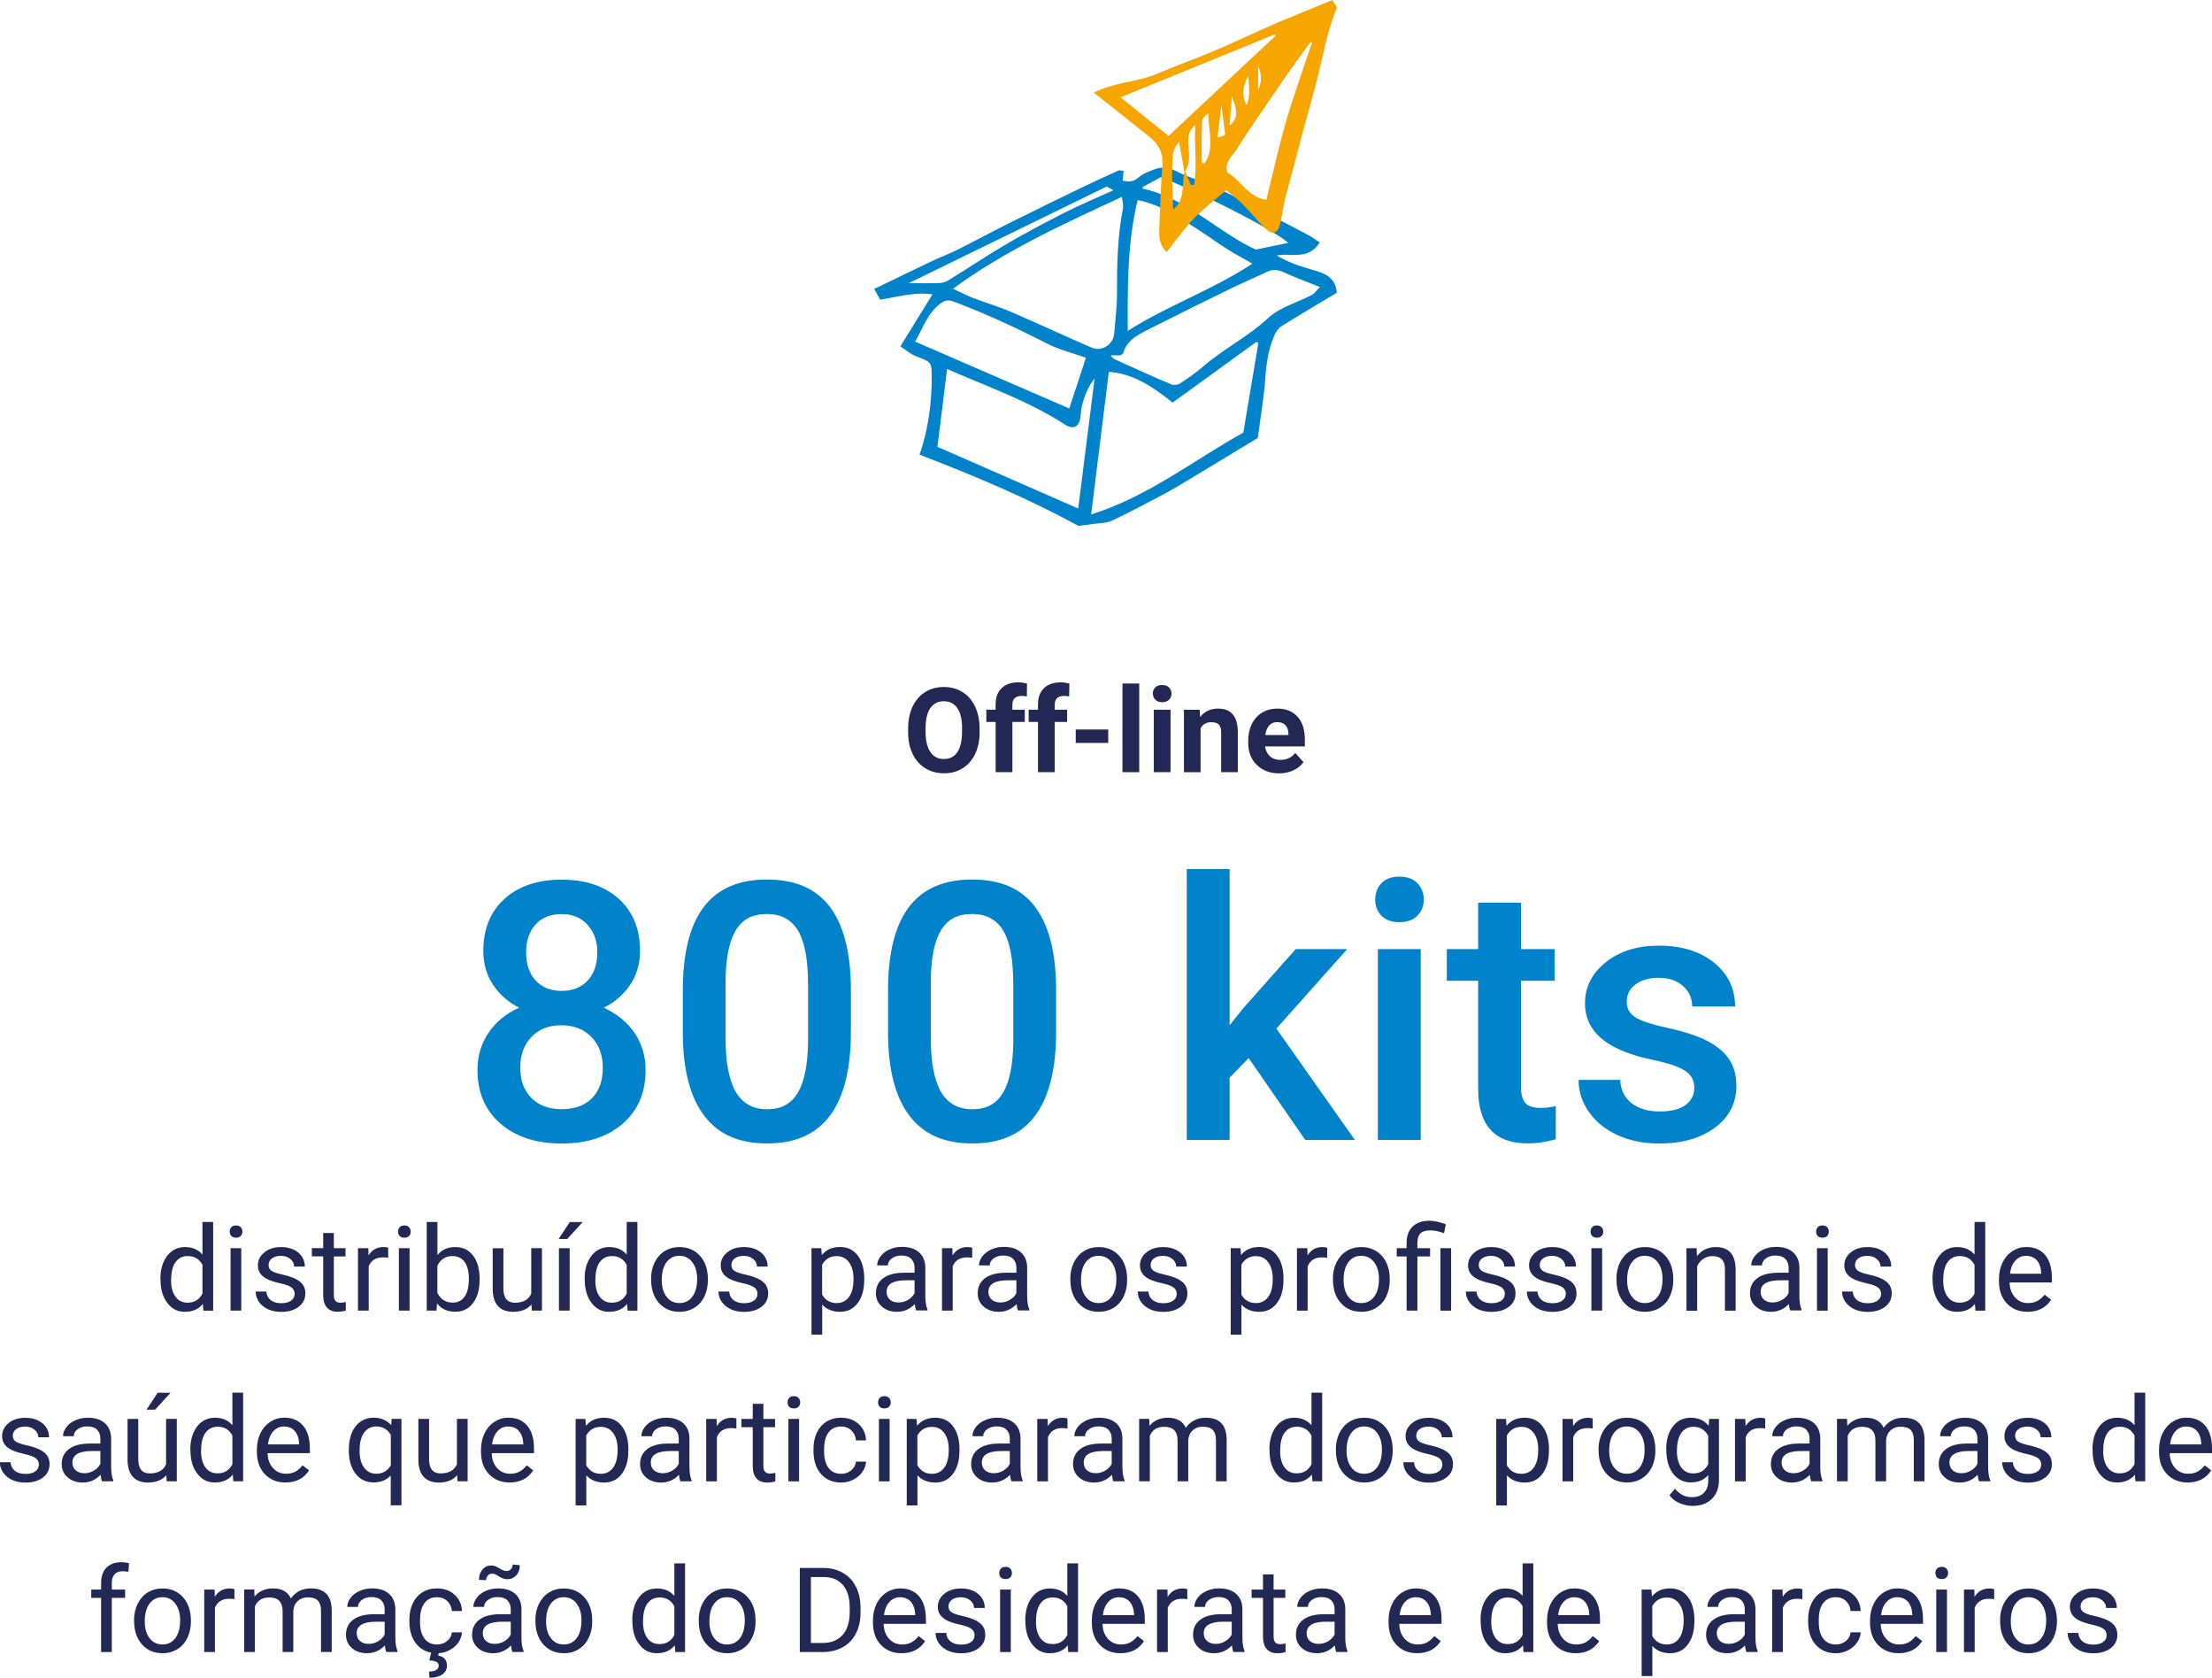<?xml version="1.0" encoding="UTF-8"?><svg id="Layer_2" xmlns="http://www.w3.org/2000/svg" viewBox="0 0 336.94 255.48"><g id="Layer_1-2"><path d="m149.22,111.48c0,1.26-.22,2.36-.67,3.31s-1.08,1.68-1.91,2.2-1.78.77-2.85.77-2.01-.25-2.84-.76-1.48-1.24-1.93-2.18c-.46-.95-.69-2.03-.69-3.26v-.63c0-1.26.23-2.37.68-3.33.45-.96,1.09-1.69,1.92-2.21s1.78-.77,2.84-.77,2.01.26,2.84.77c.83.51,1.47,1.25,1.92,2.21.45.96.68,2.06.68,3.32v.57Zm-2.67-.58c0-1.34-.24-2.36-.72-3.06s-1.17-1.05-2.06-1.05-1.57.34-2.05,1.03-.72,1.7-.73,3.03v.62c0,1.31.24,2.32.72,3.04s1.17,1.08,2.07,1.08,1.56-.35,2.04-1.04c.47-.7.71-1.71.72-3.04v-.62Z" fill="#222854"/><path d="m151.66,117.59v-7.65h-1.42v-1.86h1.42v-.81c0-1.07.31-1.89.92-2.48.61-.59,1.47-.88,2.57-.88.35,0,.78.06,1.29.18l-.03,1.97c-.21-.05-.47-.08-.77-.08-.96,0-1.43.45-1.43,1.34v.76h1.89v1.86h-1.89v7.65h-2.55Z" fill="#222854"/><path d="m158.11,117.59v-7.65h-1.42v-1.86h1.42v-.81c0-1.07.31-1.89.92-2.48.61-.59,1.47-.88,2.57-.88.35,0,.78.06,1.29.18l-.03,1.97c-.21-.05-.47-.08-.77-.08-.96,0-1.43.45-1.43,1.34v.76h1.89v1.86h-1.89v7.65h-2.55Z" fill="#222854"/><path d="m168.81,113.14h-4.95v-2.05h4.95v2.05Z" fill="#222854"/><path d="m173.53,117.59h-2.55v-13.5h2.55v13.5Z" fill="#222854"/><path d="m175.6,105.62c0-.38.13-.69.38-.94.26-.25.6-.37,1.04-.37s.78.12,1.04.37.39.56.39.94-.13.7-.39.95-.6.37-1.03.37-.77-.12-1.03-.37c-.26-.25-.39-.56-.39-.95Zm2.7,11.97h-2.55v-9.51h2.55v9.51Z" fill="#222854"/><path d="m182.73,108.08l.08,1.1c.68-.85,1.59-1.27,2.73-1.27,1.01,0,1.76.3,2.25.89s.74,1.48.76,2.65v6.14h-2.54v-6.08c0-.54-.12-.93-.35-1.17-.23-.24-.62-.36-1.17-.36-.71,0-1.25.3-1.61.91v6.71h-2.54v-9.51h2.39Z" fill="#222854"/><path d="m194.85,117.77c-1.39,0-2.53-.43-3.41-1.28-.88-.86-1.31-2-1.31-3.42v-.25c0-.96.18-1.81.55-2.56s.89-1.33,1.57-1.74c.68-.41,1.45-.61,2.32-.61,1.3,0,2.33.41,3.07,1.23.75.82,1.12,1.98,1.12,3.49v1.04h-6.06c.08.62.33,1.12.74,1.49.41.38.94.56,1.57.56.98,0,1.74-.35,2.29-1.06l1.25,1.4c-.38.54-.9.96-1.55,1.26-.65.3-1.37.45-2.16.45Zm-.29-7.81c-.5,0-.91.17-1.23.51-.31.34-.51.83-.6,1.47h3.53v-.2c-.01-.57-.16-1-.46-1.31-.29-.31-.71-.46-1.25-.46Z" fill="#222854"/><path d="m97.49,144.81c0,1.92-.49,3.62-1.48,5.12-.98,1.5-2.33,2.67-4.03,3.53,2.04.95,3.61,2.25,4.71,3.89,1.1,1.65,1.65,3.51,1.65,5.59,0,3.44-1.16,6.16-3.49,8.18-2.33,2.01-5.42,3.02-9.29,3.02s-7-1.01-9.33-3.04c-2.34-2.02-3.5-4.74-3.5-8.16,0-2.09.55-3.97,1.67-5.64,1.11-1.67,2.67-2.95,4.67-3.84-1.68-.86-3.01-2.04-3.99-3.53s-1.46-3.2-1.46-5.12c0-3.33,1.07-5.97,3.22-7.92,2.15-1.95,5.05-2.93,8.7-2.93s6.58.98,8.73,2.93c2.15,1.95,3.22,4.59,3.22,7.92Zm-5.67,17.8c0-1.93-.58-3.5-1.73-4.69-1.16-1.19-2.68-1.79-4.58-1.79s-3.42.59-4.55,1.77c-1.14,1.18-1.71,2.75-1.71,4.7s.56,3.45,1.68,4.59,2.66,1.72,4.63,1.72,3.5-.55,4.61-1.67c1.1-1.11,1.65-2.66,1.65-4.65Zm-.83-17.56c0-1.7-.49-3.1-1.48-4.2-.99-1.1-2.31-1.65-3.97-1.65s-2.98.52-3.95,1.57c-.97,1.05-1.45,2.48-1.45,4.28s.49,3.21,1.46,4.27c.98,1.06,2.3,1.58,3.96,1.58s2.99-.53,3.96-1.58,1.46-2.48,1.46-4.27Z" fill="#0083ca"/><path d="m129.61,157.13c0,5.62-1.05,9.86-3.16,12.72-2.1,2.86-5.3,4.28-9.6,4.28s-7.41-1.39-9.55-4.18-3.24-6.91-3.29-12.37v-6.77c0-5.62,1.05-9.84,3.16-12.65,2.1-2.81,5.31-4.22,9.63-4.22s7.47,1.37,9.57,4.11c2.1,2.74,3.18,6.84,3.24,12.3v6.77Zm-6.53-7.3c0-3.67-.5-6.36-1.5-8.07-1-1.71-2.6-2.57-4.78-2.57s-3.7.81-4.7,2.43c-1,1.62-1.53,4.15-1.58,7.59v8.86c0,3.65.51,6.37,1.53,8.16s2.62,2.69,4.81,2.69,3.64-.83,4.65-2.48c1-1.66,1.53-4.25,1.58-7.77v-8.84Z" fill="#0083ca"/><path d="m160.87,157.13c0,5.62-1.05,9.86-3.16,12.72-2.1,2.86-5.3,4.28-9.6,4.28s-7.41-1.39-9.55-4.18-3.24-6.91-3.29-12.37v-6.77c0-5.62,1.05-9.84,3.16-12.65,2.1-2.81,5.31-4.22,9.63-4.22s7.47,1.37,9.57,4.11c2.1,2.74,3.18,6.84,3.24,12.3v6.77Zm-6.53-7.3c0-3.67-.5-6.36-1.5-8.07-1-1.71-2.6-2.57-4.78-2.57s-3.7.81-4.7,2.43c-1,1.62-1.53,4.15-1.58,7.59v8.86c0,3.65.51,6.37,1.53,8.16s2.62,2.69,4.81,2.69,3.64-.83,4.65-2.48c1-1.66,1.53-4.25,1.58-7.77v-8.84Z" fill="#0083ca"/><path d="m190.2,161.13l-2.9,2.98v9.48h-6.53v-41.25h6.53v23.79l2.04-2.55,8.03-9.05h7.84l-10.79,12.11,11.95,16.95h-7.55l-8.62-12.46Z" fill="#0083ca"/><path d="m209.48,136.99c0-1,.32-1.84.95-2.5.63-.66,1.54-.99,2.73-.99s2.09.33,2.74.99.97,1.5.97,2.5-.32,1.8-.97,2.46-1.56.98-2.74.98-2.09-.33-2.73-.98c-.64-.65-.95-1.47-.95-2.46Zm6.93,36.6h-6.53v-29.06h6.53v29.06Z" fill="#0083ca"/><path d="m231.69,137.47v7.06h5.13v4.83h-5.13v16.22c0,1.11.22,1.91.66,2.4.44.49,1.22.74,2.35.74.75,0,1.51-.09,2.28-.27v5.05c-1.49.41-2.92.62-4.3.62-5.01,0-7.52-2.77-7.52-8.3v-16.46h-4.78v-4.83h4.78v-7.06h6.53Z" fill="#0083ca"/><path d="m258.09,165.7c0-1.16-.48-2.05-1.44-2.66-.96-.61-2.55-1.15-4.77-1.61-2.22-.46-4.07-1.06-5.56-1.77-3.26-1.58-4.89-3.86-4.89-6.85,0-2.51,1.06-4.6,3.17-6.28,2.11-1.68,4.8-2.52,8.06-2.52,3.47,0,6.28.86,8.42,2.58,2.14,1.72,3.21,3.95,3.21,6.69h-6.53c0-1.25-.46-2.3-1.4-3.13-.93-.83-2.17-1.25-3.71-1.25-1.43,0-2.6.33-3.5.99-.9.66-1.36,1.55-1.36,2.66,0,1,.42,1.78,1.26,2.34.84.56,2.54,1.12,5.1,1.68,2.56.56,4.57,1.24,6.03,2.01,1.46.78,2.54,1.71,3.25,2.81.71,1.09,1.06,2.42,1.06,3.97,0,2.61-1.08,4.73-3.25,6.35-2.17,1.62-5,2.43-8.51,2.43-2.38,0-4.5-.43-6.37-1.29-1.86-.86-3.31-2.04-4.35-3.54-1.04-1.5-1.56-3.12-1.56-4.86h6.34c.09,1.54.67,2.73,1.75,3.56,1.07.83,2.5,1.25,4.27,1.25s3.03-.33,3.92-.98c.89-.65,1.34-1.51,1.34-2.56Z" fill="#0083ca"/><path d="m24.43,194.76c0-1.46.35-2.63,1.04-3.52.69-.89,1.6-1.33,2.72-1.33s2,.38,2.65,1.14v-4.96h1.63v13.5h-1.49l-.08-1.02c-.65.8-1.56,1.2-2.72,1.2s-2-.45-2.69-1.35-1.04-2.08-1.04-3.53v-.12Zm1.63.18c0,1.08.22,1.92.67,2.53.45.61,1.06.91,1.85.91,1.03,0,1.78-.46,2.26-1.39v-4.37c-.49-.9-1.23-1.34-2.24-1.34-.8,0-1.42.31-1.86.92-.45.62-.67,1.53-.67,2.73Zm8.93-7.38c0-.26.08-.49.24-.67.16-.18.4-.27.72-.27s.56.09.72.27c.16.18.25.4.25.67s-.08.48-.25.66c-.16.18-.4.26-.72.26s-.56-.09-.72-.26c-.16-.18-.24-.4-.24-.66Zm1.76,12.03h-1.63v-9.51h1.63v9.51Zm8.14-2.52c0-.44-.17-.78-.5-1.02-.33-.24-.91-.45-1.73-.63-.82-.18-1.48-.39-1.96-.63s-.84-.54-1.07-.88c-.23-.34-.35-.74-.35-1.21,0-.78.33-1.44.99-1.98s1.5-.81,2.53-.81c1.08,0,1.95.28,2.62.83.67.56,1.01,1.27,1.01,2.14h-1.63c0-.45-.19-.83-.57-1.15s-.85-.48-1.43-.48-1.05.13-1.39.39-.5.59-.5,1.01c0,.39.16.69.47.89.31.2.87.39,1.68.57.81.18,1.47.4,1.97.65.5.25.88.56,1.12.91.24.35.36.79.36,1.3,0,.85-.34,1.53-1.02,2.04-.68.51-1.56.77-2.65.77-.76,0-1.44-.13-2.02-.4-.59-.27-1.04-.65-1.38-1.13-.33-.48-.5-1.01-.5-1.57h1.63c.03.54.25.98.65,1.3.41.32.94.48,1.61.48.62,0,1.11-.12,1.48-.37.37-.25.56-.58.56-1Zm5.96-9.29v2.3h1.78v1.26h-1.78v5.9c0,.38.08.67.24.86s.43.29.81.29c.19,0,.45-.04.77-.11v1.31c-.43.12-.84.17-1.25.17-.73,0-1.27-.22-1.64-.66s-.55-1.06-.55-1.87v-5.9h-1.73v-1.26h1.73v-2.3h1.63Zm8.28,3.76c-.25-.04-.51-.06-.8-.06-1.07,0-1.79.45-2.17,1.36v6.75h-1.63v-9.51h1.58l.03,1.1c.53-.85,1.29-1.27,2.27-1.27.32,0,.56.04.72.12v1.51Zm1.5-3.98c0-.26.08-.49.24-.67.16-.18.4-.27.72-.27s.56.09.72.27c.16.18.25.4.25.67s-.08.48-.25.66c-.16.18-.4.26-.72.26s-.56-.09-.72-.26c-.16-.18-.24-.4-.24-.66Zm1.76,12.03h-1.63v-9.51h1.63v9.51Zm10.66-4.65c0,1.45-.33,2.62-1,3.5s-1.56,1.32-2.69,1.32c-1.2,0-2.13-.42-2.79-1.27l-.08,1.1h-1.49v-13.5h1.63v5.04c.66-.81,1.56-1.22,2.72-1.22s2.06.44,2.72,1.31.99,2.07.99,3.59v.14Zm-1.63-.18c0-1.11-.21-1.96-.64-2.57-.43-.6-1.04-.91-1.85-.91-1.07,0-1.84.5-2.31,1.49v4.11c.5,1,1.27,1.49,2.33,1.49.78,0,1.39-.3,1.82-.91.43-.6.65-1.51.65-2.72Zm9.54,3.89c-.63.74-1.56,1.12-2.79,1.12-1.01,0-1.79-.29-2.32-.88-.53-.59-.8-1.46-.8-2.61v-6.19h1.63v6.14c0,1.44.59,2.16,1.76,2.16,1.24,0,2.07-.46,2.48-1.39v-6.92h1.63v9.51h-1.55l-.04-.94Zm5.83-12.55h1.97l-2.36,2.58h-1.31s1.7-2.58,1.7-2.58Zm-.02,13.49h-1.63v-9.51h1.63v9.51Zm2.28-4.83c0-1.46.35-2.63,1.04-3.52.69-.89,1.6-1.33,2.72-1.33s2,.38,2.65,1.14v-4.96h1.63v13.5h-1.49l-.08-1.02c-.65.8-1.56,1.2-2.72,1.2s-2-.45-2.69-1.35-1.04-2.08-1.04-3.53v-.12Zm1.63.18c0,1.08.22,1.92.67,2.53.45.61,1.06.91,1.85.91,1.03,0,1.78-.46,2.26-1.39v-4.37c-.49-.9-1.23-1.34-2.24-1.34-.8,0-1.42.31-1.86.92-.45.62-.67,1.53-.67,2.73Zm8.49-.19c0-.93.18-1.77.55-2.51.37-.74.88-1.32,1.53-1.72.65-.4,1.4-.61,2.24-.61,1.29,0,2.34.45,3.14,1.34s1.2,2.09,1.2,3.58v.11c0,.93-.18,1.76-.53,2.49-.35.74-.86,1.31-1.52,1.72s-1.42.62-2.27.62c-1.29,0-2.33-.45-3.13-1.34s-1.2-2.08-1.2-3.56v-.11Zm1.63.19c0,1.05.24,1.9.73,2.54.49.64,1.14.96,1.96.96s1.48-.32,1.97-.97c.49-.65.73-1.55.73-2.72,0-1.04-.25-1.89-.74-2.54-.5-.65-1.15-.97-1.97-.97s-1.45.32-1.94.96-.74,1.55-.74,2.74Zm14.59,2.13c0-.44-.17-.78-.5-1.02-.33-.24-.91-.45-1.73-.63-.82-.18-1.48-.39-1.96-.63s-.84-.54-1.07-.88c-.23-.34-.35-.74-.35-1.21,0-.78.33-1.44.99-1.98s1.5-.81,2.53-.81c1.08,0,1.95.28,2.62.83.67.56,1.01,1.27,1.01,2.14h-1.63c0-.45-.19-.83-.57-1.15s-.85-.48-1.43-.48-1.05.13-1.39.39-.5.59-.5,1.01c0,.39.16.69.47.89.31.2.87.39,1.68.57.81.18,1.47.4,1.97.65.5.25.88.56,1.12.91.24.35.36.79.36,1.3,0,.85-.34,1.53-1.02,2.04-.68.51-1.56.77-2.65.77-.76,0-1.44-.13-2.02-.4-.59-.27-1.04-.65-1.38-1.13-.33-.48-.5-1.01-.5-1.57h1.63c.03.54.25.98.65,1.3.41.32.94.48,1.61.48.62,0,1.11-.12,1.48-.37.37-.25.56-.58.56-1Zm16.25-2.13c0,1.45-.33,2.61-.99,3.5-.66.88-1.56,1.33-2.69,1.33s-2.06-.37-2.72-1.1v4.58h-1.63v-13.17h1.49l.08,1.05c.66-.82,1.58-1.23,2.76-1.23s2.05.43,2.71,1.29c.66.86,1,2.06,1,3.59v.15Zm-1.63-.18c0-1.07-.23-1.92-.69-2.54s-1.08-.93-1.88-.93c-.98,0-1.72.44-2.21,1.31v4.54c.49.87,1.23,1.3,2.23,1.3.78,0,1.4-.31,1.86-.93.46-.62.69-1.54.69-2.76Zm9.56,4.83c-.09-.19-.17-.52-.23-1-.76.79-1.66,1.18-2.71,1.18-.94,0-1.71-.27-2.31-.8-.6-.53-.9-1.2-.9-2.02,0-.99.38-1.76,1.13-2.31.75-.55,1.81-.82,3.18-.82h1.58v-.75c0-.57-.17-1.02-.51-1.36-.34-.34-.84-.51-1.5-.51-.58,0-1.07.15-1.46.44-.39.29-.59.65-.59,1.06h-1.63c0-.47.17-.93.51-1.38.34-.44.79-.79,1.37-1.05.58-.26,1.21-.39,1.9-.39,1.1,0,1.95.27,2.58.82.62.55.94,1.3.97,2.26v4.38c0,.87.11,1.57.33,2.08v.14h-1.71Zm-2.7-1.24c.51,0,.99-.13,1.45-.4s.79-.61.99-1.03v-1.95h-1.27c-1.99,0-2.99.58-2.99,1.75,0,.51.17.91.51,1.2.34.29.78.43,1.31.43Zm11.22-6.81c-.25-.04-.51-.06-.8-.06-1.07,0-1.79.45-2.17,1.36v6.75h-1.63v-9.51h1.58l.03,1.1c.53-.85,1.29-1.27,2.27-1.27.32,0,.56.04.72.12v1.51Zm6.99,8.05c-.09-.19-.17-.52-.23-1-.76.79-1.66,1.18-2.71,1.18-.94,0-1.71-.27-2.31-.8-.6-.53-.9-1.2-.9-2.02,0-.99.38-1.76,1.13-2.31.75-.55,1.81-.82,3.18-.82h1.58v-.75c0-.57-.17-1.02-.51-1.36-.34-.34-.84-.51-1.5-.51-.58,0-1.07.15-1.46.44-.39.29-.59.65-.59,1.06h-1.63c0-.47.17-.93.51-1.38.34-.44.79-.79,1.37-1.05.58-.26,1.21-.39,1.9-.39,1.1,0,1.95.27,2.58.82.62.55.94,1.3.97,2.26v4.38c0,.87.11,1.57.33,2.08v.14h-1.71Zm-2.7-1.24c.51,0,.99-.13,1.45-.4s.79-.61.99-1.03v-1.95h-1.27c-1.99,0-2.99.58-2.99,1.75,0,.51.17.91.51,1.2.34.29.78.43,1.31.43Zm10.65-3.6c0-.93.18-1.77.55-2.51.37-.74.88-1.32,1.53-1.72.65-.4,1.4-.61,2.24-.61,1.29,0,2.34.45,3.14,1.34s1.2,2.09,1.2,3.58v.11c0,.93-.18,1.76-.53,2.49-.35.74-.86,1.31-1.52,1.72s-1.42.62-2.27.62c-1.29,0-2.33-.45-3.13-1.34s-1.2-2.08-1.2-3.56v-.11Zm1.63.19c0,1.05.24,1.9.73,2.54.49.64,1.14.96,1.96.96s1.48-.32,1.97-.97c.49-.65.73-1.55.73-2.72,0-1.04-.25-1.89-.74-2.54-.5-.65-1.15-.97-1.97-.97s-1.45.32-1.94.96-.74,1.55-.74,2.74Zm14.59,2.13c0-.44-.17-.78-.5-1.02-.33-.24-.91-.45-1.73-.63-.82-.18-1.48-.39-1.96-.63s-.84-.54-1.07-.88c-.23-.34-.35-.74-.35-1.21,0-.78.33-1.44.99-1.98s1.5-.81,2.53-.81c1.08,0,1.95.28,2.62.83.67.56,1.01,1.27,1.01,2.14h-1.63c0-.45-.19-.83-.57-1.15s-.85-.48-1.43-.48-1.05.13-1.39.39-.5.59-.5,1.01c0,.39.16.69.47.89.31.2.87.39,1.68.57.81.18,1.47.4,1.97.65.5.25.88.56,1.12.91.24.35.36.79.36,1.3,0,.85-.34,1.53-1.02,2.04-.68.51-1.56.77-2.65.77-.76,0-1.44-.13-2.02-.4-.59-.27-1.04-.65-1.38-1.13-.33-.48-.5-1.01-.5-1.57h1.63c.03.54.25.98.65,1.3.41.32.94.48,1.61.48.62,0,1.11-.12,1.48-.37.37-.25.56-.58.56-1Zm16.25-2.13c0,1.45-.33,2.61-.99,3.5-.66.88-1.56,1.33-2.69,1.33s-2.06-.37-2.72-1.1v4.58h-1.63v-13.17h1.49l.08,1.05c.66-.82,1.58-1.23,2.76-1.23s2.05.43,2.71,1.29c.66.86,1,2.06,1,3.59v.15Zm-1.63-.18c0-1.07-.23-1.92-.69-2.54s-1.08-.93-1.88-.93c-.98,0-1.72.44-2.21,1.31v4.54c.49.87,1.23,1.3,2.23,1.3.78,0,1.4-.31,1.86-.93.46-.62.69-1.54.69-2.76Zm8.29-3.22c-.25-.04-.51-.06-.8-.06-1.07,0-1.79.45-2.17,1.36v6.75h-1.63v-9.51h1.58l.03,1.1c.53-.85,1.29-1.27,2.27-1.27.32,0,.56.04.72.12v1.51Zm.87,3.21c0-.93.18-1.77.55-2.51.37-.74.88-1.32,1.53-1.72.65-.4,1.4-.61,2.24-.61,1.29,0,2.34.45,3.14,1.34s1.2,2.09,1.2,3.58v.11c0,.93-.18,1.76-.53,2.49-.35.74-.86,1.31-1.52,1.72s-1.42.62-2.27.62c-1.29,0-2.33-.45-3.13-1.34s-1.2-2.08-1.2-3.56v-.11Zm1.63.19c0,1.05.24,1.9.73,2.54.49.64,1.14.96,1.96.96s1.48-.32,1.97-.97c.49-.65.73-1.55.73-2.72,0-1.04-.25-1.89-.74-2.54-.5-.65-1.15-.97-1.97-.97s-1.45.32-1.94.96-.74,1.55-.74,2.74Zm9.6,4.65v-8.25h-1.5v-1.26h1.5v-.81c0-1.06.3-1.89.91-2.48s1.46-.89,2.57-.89c.66,0,1.49.18,2.49.54l-.27,1.37c-.73-.29-1.43-.44-2.09-.44-.7,0-1.2.16-1.51.47s-.46.78-.46,1.41v.83h1.94v1.26h-1.94v8.25h-1.63Zm6.78,0h-1.63v-9.51h1.63v9.51Zm8.19-2.52c0-.44-.17-.78-.5-1.02-.33-.24-.91-.45-1.73-.63-.82-.18-1.48-.39-1.96-.63s-.84-.54-1.07-.88c-.23-.34-.35-.74-.35-1.21,0-.78.33-1.44.99-1.98s1.5-.81,2.53-.81c1.08,0,1.95.28,2.62.83.67.56,1.01,1.27,1.01,2.14h-1.63c0-.45-.19-.83-.57-1.15s-.85-.48-1.43-.48-1.05.13-1.39.39-.5.59-.5,1.01c0,.39.16.69.47.89.31.2.87.39,1.68.57.81.18,1.47.4,1.97.65.5.25.88.56,1.12.91.24.35.36.79.36,1.3,0,.85-.34,1.53-1.02,2.04-.68.51-1.56.77-2.65.77-.76,0-1.44-.13-2.02-.4-.59-.27-1.04-.65-1.38-1.13-.33-.48-.5-1.01-.5-1.57h1.63c.03.54.25.98.65,1.3.41.32.94.48,1.61.48.62,0,1.11-.12,1.48-.37.37-.25.56-.58.56-1Zm9.29,0c0-.44-.17-.78-.5-1.02-.33-.24-.91-.45-1.73-.63-.82-.18-1.48-.39-1.96-.63s-.84-.54-1.07-.88c-.23-.34-.35-.74-.35-1.21,0-.78.33-1.44.99-1.98s1.5-.81,2.53-.81c1.08,0,1.95.28,2.62.83.67.56,1.01,1.27,1.01,2.14h-1.63c0-.45-.19-.83-.57-1.15s-.85-.48-1.43-.48-1.05.13-1.39.39-.5.59-.5,1.01c0,.39.16.69.47.89.31.2.87.39,1.68.57.81.18,1.47.4,1.97.65.5.25.88.56,1.12.91.24.35.36.79.36,1.3,0,.85-.34,1.53-1.02,2.04-.68.51-1.56.77-2.65.77-.76,0-1.44-.13-2.02-.4-.59-.27-1.04-.65-1.38-1.13-.33-.48-.5-1.01-.5-1.57h1.63c.03.54.25.98.65,1.3.41.32.94.48,1.61.48.62,0,1.11-.12,1.48-.37.37-.25.56-.58.56-1Zm3.76-9.51c0-.26.08-.49.24-.67.16-.18.4-.27.72-.27s.56.09.72.27c.16.18.25.4.25.67s-.08.48-.25.66c-.16.18-.4.26-.72.26s-.56-.09-.72-.26c-.16-.18-.24-.4-.24-.66Zm1.76,12.03h-1.63v-9.51h1.63v9.51Zm2.18-4.84c0-.93.18-1.77.55-2.51.37-.74.88-1.32,1.53-1.72.65-.4,1.4-.61,2.24-.61,1.29,0,2.34.45,3.14,1.34s1.2,2.09,1.2,3.58v.11c0,.93-.18,1.76-.53,2.49-.35.74-.86,1.31-1.52,1.72s-1.42.62-2.27.62c-1.29,0-2.33-.45-3.13-1.34s-1.2-2.08-1.2-3.56v-.11Zm1.63.19c0,1.05.24,1.9.73,2.54.49.64,1.14.96,1.96.96s1.48-.32,1.97-.97c.49-.65.73-1.55.73-2.72,0-1.04-.25-1.89-.74-2.54-.5-.65-1.15-.97-1.97-.97s-1.45.32-1.94.96-.74,1.55-.74,2.74Zm10.59-4.86l.05,1.2c.73-.91,1.68-1.37,2.85-1.37,2.01,0,3.02,1.13,3.04,3.4v6.28h-1.63v-6.29c0-.69-.16-1.19-.47-1.52s-.79-.49-1.44-.49c-.53,0-.99.14-1.39.42-.4.28-.71.65-.93,1.11v6.78h-1.63v-9.51h1.54Zm14.27,9.51c-.09-.19-.17-.52-.23-1-.76.79-1.66,1.18-2.71,1.18-.94,0-1.71-.27-2.31-.8-.6-.53-.9-1.2-.9-2.02,0-.99.38-1.76,1.13-2.31.75-.55,1.81-.82,3.18-.82h1.58v-.75c0-.57-.17-1.02-.51-1.36-.34-.34-.84-.51-1.5-.51-.58,0-1.07.15-1.46.44-.39.29-.59.65-.59,1.06h-1.63c0-.47.17-.93.51-1.38.34-.44.79-.79,1.37-1.05.58-.26,1.21-.39,1.9-.39,1.1,0,1.95.27,2.58.82.62.55.94,1.3.97,2.26v4.38c0,.87.11,1.57.33,2.08v.14h-1.71Zm-2.7-1.24c.51,0,.99-.13,1.45-.4s.79-.61.99-1.03v-1.95h-1.27c-1.99,0-2.99.58-2.99,1.75,0,.51.17.91.51,1.2.34.29.78.43,1.31.43Zm6.63-10.79c0-.26.08-.49.24-.67.16-.18.4-.27.72-.27s.56.09.72.27c.16.18.25.4.25.67s-.08.48-.25.66c-.16.18-.4.26-.72.26s-.56-.09-.72-.26c-.16-.18-.24-.4-.24-.66Zm1.76,12.03h-1.63v-9.51h1.63v9.51Zm8.14-2.52c0-.44-.17-.78-.5-1.02-.33-.24-.91-.45-1.73-.63-.82-.18-1.48-.39-1.96-.63s-.84-.54-1.07-.88c-.23-.34-.35-.74-.35-1.21,0-.78.33-1.44.99-1.98s1.5-.81,2.53-.81c1.08,0,1.95.28,2.62.83.67.56,1.01,1.27,1.01,2.14h-1.63c0-.45-.19-.83-.57-1.15s-.85-.48-1.43-.48-1.05.13-1.39.39-.5.59-.5,1.01c0,.39.16.69.47.89.31.2.87.39,1.68.57.81.18,1.47.4,1.97.65.5.25.88.56,1.12.91.24.35.36.79.36,1.3,0,.85-.34,1.53-1.02,2.04-.68.51-1.56.77-2.65.77-.76,0-1.44-.13-2.02-.4-.59-.27-1.04-.65-1.38-1.13-.33-.48-.5-1.01-.5-1.57h1.63c.03.54.25.98.65,1.3.41.32.94.48,1.61.48.62,0,1.11-.12,1.48-.37.37-.25.56-.58.56-1Zm7.82-2.31c0-1.46.35-2.63,1.04-3.52.69-.89,1.6-1.33,2.72-1.33s2,.38,2.65,1.14v-4.96h1.63v13.5h-1.49l-.08-1.02c-.65.8-1.56,1.2-2.72,1.2s-2-.45-2.69-1.35-1.04-2.08-1.04-3.53v-.12Zm1.63.18c0,1.08.22,1.92.67,2.53.45.61,1.06.91,1.85.91,1.03,0,1.78-.46,2.26-1.39v-4.37c-.49-.9-1.23-1.34-2.24-1.34-.8,0-1.42.31-1.86.92-.45.62-.67,1.53-.67,2.73Zm16.45,2.99c-.8,1.22-1.99,1.84-3.59,1.84-1.29,0-2.34-.42-3.15-1.27s-1.21-1.98-1.21-3.4v-.3c0-.94.18-1.79.54-2.53s.86-1.32,1.51-1.74c.65-.42,1.35-.63,2.1-.63,1.24,0,2.2.41,2.88,1.22s1.03,1.98,1.03,3.5v.68h-6.44c.02.94.3,1.69.82,2.27.52.58,1.19.87,2,.87.57,0,1.06-.12,1.46-.35.4-.23.75-.54,1.05-.93l.99.77h0Zm-3.79-6.69c-.66,0-1.21.24-1.65.72-.45.48-.72,1.15-.83,2.01h4.76v-.12c-.05-.83-.27-1.47-.67-1.92-.4-.45-.94-.68-1.62-.68Z" fill="#222854"/><path d="m5.93,223.07c0-.44-.17-.78-.5-1.02-.33-.24-.91-.45-1.73-.63s-1.48-.39-1.96-.63-.84-.54-1.07-.88-.35-.74-.35-1.21c0-.78.33-1.44.99-1.98s1.5-.81,2.53-.81c1.08,0,1.95.28,2.62.83s1.01,1.27,1.01,2.14h-1.63c0-.45-.19-.83-.57-1.15s-.85-.48-1.43-.48-1.05.13-1.39.39-.5.59-.5,1.01c0,.39.16.69.47.89s.87.39,1.68.57,1.47.4,1.97.65.88.56,1.12.91c.24.36.36.79.36,1.3,0,.85-.34,1.53-1.02,2.04-.68.51-1.56.77-2.65.77-.76,0-1.44-.13-2.02-.4s-1.04-.65-1.38-1.13c-.33-.48-.5-1.01-.5-1.57h1.63c.03.54.25.98.65,1.3.41.32.94.48,1.61.48.62,0,1.11-.12,1.48-.37.37-.25.56-.58.56-1Z" fill="#222854"/><path d="m15.55,225.59c-.09-.19-.17-.52-.23-1-.76.79-1.66,1.18-2.71,1.18-.94,0-1.71-.26-2.31-.79s-.9-1.2-.9-2.02c0-.99.38-1.76,1.13-2.31s1.81-.82,3.18-.82h1.58v-.75c0-.57-.17-1.02-.51-1.36-.34-.34-.84-.5-1.5-.5-.58,0-1.07.15-1.46.44s-.59.65-.59,1.06h-1.63c0-.47.17-.93.51-1.38s.79-.79,1.37-1.05,1.21-.39,1.9-.39c1.1,0,1.96.27,2.58.82s.94,1.3.97,2.26v4.38c0,.87.11,1.57.33,2.08v.14h-1.71Zm-2.7-1.24c.51,0,.99-.13,1.45-.4s.79-.61.99-1.03v-1.95h-1.27c-1.99,0-2.99.58-2.99,1.75,0,.51.17.91.51,1.2s.78.43,1.31.43Z" fill="#222854"/><path d="m25.34,224.65c-.63.74-1.56,1.12-2.79,1.12-1.01,0-1.79-.29-2.32-.88-.53-.59-.8-1.46-.8-2.62v-6.19h1.63v6.14c0,1.44.59,2.16,1.76,2.16,1.24,0,2.07-.46,2.48-1.39v-6.92h1.63v9.51h-1.55l-.04-.94Zm-1.32-12.56h1.97l-2.36,2.58h-1.31s1.7-2.58,1.7-2.58Z" fill="#222854"/><path d="m28.99,220.75c0-1.46.35-2.63,1.04-3.52.69-.89,1.6-1.33,2.72-1.33s2,.38,2.65,1.14v-4.96h1.63v13.5h-1.49l-.08-1.02c-.65.8-1.56,1.2-2.72,1.2s-2-.45-2.69-1.35c-.7-.9-1.04-2.08-1.04-3.53v-.12Zm1.63.18c0,1.08.22,1.92.67,2.53s1.06.91,1.85.91c1.03,0,1.78-.46,2.26-1.39v-4.37c-.49-.9-1.23-1.34-2.24-1.34-.8,0-1.42.31-1.86.92s-.67,1.53-.67,2.73Z" fill="#222854"/><path d="m43.49,225.76c-1.29,0-2.34-.42-3.15-1.27s-1.21-1.98-1.21-3.4v-.3c0-.94.18-1.79.54-2.53.36-.74.86-1.32,1.51-1.74s1.35-.63,2.11-.63c1.24,0,2.2.41,2.88,1.22s1.03,1.98,1.03,3.5v.68h-6.44c.02.94.3,1.7.82,2.27.52.58,1.19.87,2,.87.57,0,1.06-.12,1.46-.35s.75-.54,1.05-.93l.99.77c-.8,1.22-1.99,1.84-3.59,1.84Zm-.2-8.53c-.66,0-1.21.24-1.65.72s-.72,1.15-.83,2.01h4.76v-.12c-.05-.83-.27-1.47-.67-1.92s-.94-.68-1.62-.68Z" fill="#222854"/><path d="m53.14,220.75c0-1.49.34-2.68,1.03-3.55.69-.87,1.61-1.3,2.76-1.3s2.01.38,2.66,1.13l.07-.96h1.49v13.17h-1.63v-4.54c-.66.7-1.53,1.05-2.62,1.05-1.15,0-2.06-.45-2.75-1.34-.68-.89-1.02-2.08-1.02-3.56v-.11Zm1.63.18c0,1.09.23,1.95.69,2.57s1.08.93,1.86.93c.97,0,1.71-.43,2.21-1.28v-4.66c-.52-.84-1.25-1.26-2.2-1.26-.79,0-1.41.31-1.87.94-.46.62-.69,1.55-.69,2.76Z" fill="#222854"/><path d="m69.64,224.65c-.63.74-1.56,1.12-2.79,1.12-1.01,0-1.79-.29-2.32-.88-.53-.59-.8-1.46-.8-2.62v-6.19h1.63v6.14c0,1.44.59,2.16,1.76,2.16,1.24,0,2.07-.46,2.48-1.39v-6.92h1.63v9.51h-1.55l-.04-.94Z" fill="#222854"/><path d="m77.63,225.76c-1.29,0-2.34-.42-3.15-1.27s-1.21-1.98-1.21-3.4v-.3c0-.94.18-1.79.54-2.53.36-.74.86-1.32,1.51-1.74s1.35-.63,2.11-.63c1.24,0,2.2.41,2.88,1.22s1.03,1.98,1.03,3.5v.68h-6.44c.02.94.3,1.7.82,2.27.52.58,1.19.87,2,.87.57,0,1.06-.12,1.46-.35s.75-.54,1.05-.93l.99.77c-.8,1.22-1.99,1.84-3.59,1.84Zm-.2-8.53c-.66,0-1.21.24-1.65.72s-.72,1.15-.83,2.01h4.76v-.12c-.05-.83-.27-1.47-.67-1.92s-.94-.68-1.62-.68Z" fill="#222854"/><path d="m95.71,220.94c0,1.45-.33,2.61-.99,3.5s-1.56,1.33-2.69,1.33-2.06-.37-2.72-1.1v4.58h-1.63v-13.17h1.49l.08,1.05c.66-.82,1.58-1.23,2.76-1.23s2.05.43,2.71,1.29,1,2.06,1,3.59v.15Zm-1.63-.18c0-1.07-.23-1.92-.69-2.54s-1.08-.93-1.88-.93c-.98,0-1.72.44-2.21,1.31v4.54c.49.87,1.23,1.3,2.23,1.3.78,0,1.4-.31,1.86-.93s.69-1.54.69-2.76Z" fill="#222854"/><path d="m103.65,225.59c-.09-.19-.17-.52-.23-1-.76.79-1.66,1.18-2.71,1.18-.94,0-1.71-.26-2.31-.79-.6-.53-.9-1.2-.9-2.02,0-.99.38-1.76,1.13-2.31.75-.55,1.81-.82,3.18-.82h1.58v-.75c0-.57-.17-1.02-.51-1.36-.34-.34-.84-.5-1.5-.5-.58,0-1.07.15-1.46.44s-.59.65-.59,1.06h-1.63c0-.47.17-.93.5-1.38s.79-.79,1.37-1.05,1.21-.39,1.9-.39c1.1,0,1.95.27,2.58.82s.94,1.3.97,2.26v4.38c0,.87.11,1.57.33,2.08v.14h-1.71Zm-2.7-1.24c.51,0,.99-.13,1.45-.4s.79-.61.99-1.03v-1.95h-1.27c-1.99,0-2.99.58-2.99,1.75,0,.51.17.91.51,1.2s.78.43,1.31.43Z" fill="#222854"/><path d="m112.17,217.54c-.25-.04-.51-.06-.8-.06-1.07,0-1.79.45-2.17,1.36v6.75h-1.63v-9.51h1.58l.03,1.1c.53-.85,1.29-1.27,2.27-1.27.32,0,.56.04.72.12v1.51Z" fill="#222854"/><path d="m116.28,213.78v2.3h1.78v1.26h-1.78v5.91c0,.38.08.67.24.86s.43.29.81.29c.19,0,.45-.04.77-.11v1.31c-.43.12-.84.17-1.25.17-.73,0-1.27-.22-1.64-.66s-.55-1.06-.55-1.87v-5.9h-1.73v-1.26h1.73v-2.3h1.63Z" fill="#222854"/><path d="m119.96,213.56c0-.26.08-.49.24-.67s.4-.27.72-.27.56.09.72.27.25.4.25.67-.08.48-.25.66-.4.26-.72.26-.56-.09-.72-.26-.24-.4-.24-.66Zm1.76,12.03h-1.63v-9.51h1.63v9.51Z" fill="#222854"/><path d="m128.14,224.44c.58,0,1.09-.18,1.52-.53s.67-.79.72-1.32h1.54c-.03.54-.22,1.06-.56,1.56s-.81.88-1.38,1.18-1.19.44-1.83.44c-1.29,0-2.32-.43-3.09-1.3-.76-.86-1.15-2.05-1.15-3.55v-.27c0-.93.17-1.75.51-2.47s.83-1.28,1.46-1.68,1.39-.6,2.25-.6c1.07,0,1.95.32,2.66.96.71.64,1.08,1.47,1.13,2.49h-1.54c-.05-.62-.28-1.12-.7-1.52-.42-.4-.94-.59-1.55-.59-.83,0-1.47.3-1.92.89s-.68,1.45-.68,2.58v.31c0,1.1.23,1.94.68,2.53s1.1.89,1.93.89Z" fill="#222854"/><path d="m133.75,213.56c0-.26.08-.49.24-.67s.4-.27.72-.27.56.09.72.27.25.4.25.67-.08.48-.25.66-.4.26-.72.26-.56-.09-.72-.26-.24-.4-.24-.66Zm1.76,12.03h-1.63v-9.51h1.63v9.51Z" fill="#222854"/><path d="m146.15,220.94c0,1.45-.33,2.61-.99,3.5s-1.56,1.33-2.69,1.33-2.06-.37-2.72-1.1v4.58h-1.63v-13.17h1.49l.08,1.05c.66-.82,1.58-1.23,2.76-1.23s2.05.43,2.71,1.29,1,2.06,1,3.59v.15Zm-1.63-.18c0-1.07-.23-1.92-.69-2.54s-1.08-.93-1.88-.93c-.98,0-1.72.44-2.21,1.31v4.54c.49.87,1.23,1.3,2.23,1.3.78,0,1.4-.31,1.86-.93s.69-1.54.69-2.76Z" fill="#222854"/><path d="m154.08,225.59c-.09-.19-.17-.52-.23-1-.76.79-1.66,1.18-2.71,1.18-.94,0-1.71-.26-2.31-.79-.6-.53-.9-1.2-.9-2.02,0-.99.38-1.76,1.13-2.31.75-.55,1.81-.82,3.18-.82h1.58v-.75c0-.57-.17-1.02-.51-1.36-.34-.34-.84-.5-1.5-.5-.58,0-1.07.15-1.46.44s-.59.65-.59,1.06h-1.63c0-.47.17-.93.5-1.38s.79-.79,1.37-1.05,1.21-.39,1.9-.39c1.1,0,1.95.27,2.58.82s.94,1.3.97,2.26v4.38c0,.87.11,1.57.33,2.08v.14h-1.71Zm-2.7-1.24c.51,0,.99-.13,1.45-.4s.79-.61.99-1.03v-1.95h-1.27c-1.99,0-2.99.58-2.99,1.75,0,.51.17.91.51,1.2s.78.43,1.31.43Z" fill="#222854"/><path d="m162.6,217.54c-.25-.04-.51-.06-.8-.06-1.07,0-1.79.45-2.17,1.36v6.75h-1.63v-9.51h1.58l.03,1.1c.53-.85,1.29-1.27,2.27-1.27.32,0,.56.04.72.12v1.51Z" fill="#222854"/><path d="m169.6,225.59c-.09-.19-.17-.52-.23-1-.76.79-1.66,1.18-2.71,1.18-.94,0-1.71-.26-2.31-.79-.6-.53-.9-1.2-.9-2.02,0-.99.38-1.76,1.13-2.31.75-.55,1.81-.82,3.18-.82h1.58v-.75c0-.57-.17-1.02-.51-1.36-.34-.34-.84-.5-1.5-.5-.58,0-1.07.15-1.46.44s-.59.65-.59,1.06h-1.63c0-.47.17-.93.5-1.38s.79-.79,1.37-1.05,1.21-.39,1.9-.39c1.1,0,1.95.27,2.58.82s.94,1.3.97,2.26v4.38c0,.87.11,1.57.33,2.08v.14h-1.71Zm-2.7-1.24c.51,0,.99-.13,1.45-.4s.79-.61.99-1.03v-1.95h-1.27c-1.99,0-2.99.58-2.99,1.75,0,.51.17.91.51,1.2s.78.43,1.31.43Z" fill="#222854"/><path d="m175.05,216.08l.04,1.05c.7-.82,1.64-1.23,2.82-1.23,1.33,0,2.24.51,2.72,1.53.32-.46.73-.83,1.24-1.11.51-.28,1.11-.42,1.8-.42,2.09,0,3.15,1.1,3.18,3.31v6.37h-1.63v-6.28c0-.68-.16-1.19-.47-1.53-.31-.34-.83-.5-1.56-.5-.6,0-1.1.18-1.5.54-.4.36-.63.85-.69,1.46v6.31h-1.63v-6.23c0-1.38-.68-2.07-2.03-2.07-1.07,0-1.8.45-2.19,1.36v6.94h-1.63v-9.51h1.54Z" fill="#222854"/><path d="m193.36,220.75c0-1.46.35-2.63,1.04-3.52.69-.89,1.6-1.33,2.72-1.33s2,.38,2.65,1.14v-4.96h1.63v13.5h-1.49l-.08-1.02c-.65.8-1.56,1.2-2.72,1.2s-2-.45-2.69-1.35c-.7-.9-1.04-2.08-1.04-3.53v-.12Zm1.63.18c0,1.08.22,1.92.67,2.53s1.06.91,1.85.91c1.03,0,1.78-.46,2.26-1.39v-4.37c-.49-.9-1.23-1.34-2.24-1.34-.8,0-1.42.31-1.86.92s-.67,1.53-.67,2.73Z" fill="#222854"/><path d="m203.48,220.74c0-.93.18-1.77.55-2.51.37-.74.88-1.32,1.53-1.72.65-.4,1.4-.61,2.24-.61,1.29,0,2.34.45,3.14,1.34.8.9,1.2,2.09,1.2,3.58v.11c0,.93-.18,1.76-.53,2.49-.36.74-.86,1.31-1.52,1.72-.66.41-1.42.62-2.27.62-1.29,0-2.33-.45-3.13-1.34-.8-.9-1.2-2.08-1.2-3.56v-.11Zm1.63.19c0,1.05.24,1.9.73,2.54s1.14.96,1.96.96,1.48-.32,1.97-.97c.49-.65.73-1.55.73-2.72,0-1.04-.25-1.89-.74-2.54-.5-.65-1.15-.97-1.97-.97s-1.45.32-1.94.96-.74,1.55-.74,2.74Z" fill="#222854"/><path d="m219.71,223.07c0-.44-.17-.78-.5-1.02-.33-.24-.91-.45-1.73-.63s-1.48-.39-1.96-.63c-.48-.25-.84-.54-1.07-.88-.23-.34-.35-.74-.35-1.21,0-.78.33-1.44.99-1.98.66-.54,1.5-.81,2.53-.81,1.08,0,1.95.28,2.62.83s1.01,1.27,1.01,2.14h-1.63c0-.45-.19-.83-.57-1.15-.38-.32-.85-.48-1.43-.48s-1.05.13-1.39.39-.5.59-.5,1.01c0,.39.16.69.47.89s.87.39,1.68.57c.81.18,1.47.4,1.97.65s.88.56,1.12.91c.24.36.36.79.36,1.3,0,.85-.34,1.53-1.02,2.04-.68.51-1.56.77-2.65.77-.76,0-1.44-.13-2.02-.4s-1.04-.65-1.38-1.13c-.33-.48-.5-1.01-.5-1.57h1.63c.03.54.25.98.65,1.3.41.32.95.48,1.61.48.62,0,1.11-.12,1.48-.37.37-.25.56-.58.56-1Z" fill="#222854"/><path d="m235.94,220.94c0,1.45-.33,2.61-.99,3.5s-1.56,1.33-2.69,1.33-2.06-.37-2.72-1.1v4.58h-1.63v-13.17h1.49l.08,1.05c.66-.82,1.58-1.23,2.76-1.23s2.05.43,2.71,1.29,1,2.06,1,3.59v.15Zm-1.63-.18c0-1.07-.23-1.92-.69-2.54s-1.08-.93-1.88-.93c-.98,0-1.72.44-2.21,1.31v4.54c.49.87,1.23,1.3,2.23,1.3.78,0,1.4-.31,1.86-.93s.69-1.54.69-2.76Z" fill="#222854"/><path d="m242.61,217.54c-.25-.04-.51-.06-.8-.06-1.07,0-1.79.45-2.17,1.36v6.75h-1.63v-9.51h1.58l.03,1.1c.53-.85,1.29-1.27,2.27-1.27.32,0,.56.04.72.12v1.51Z" fill="#222854"/><path d="m243.49,220.74c0-.93.18-1.77.55-2.51.37-.74.88-1.32,1.53-1.72.65-.4,1.4-.61,2.24-.61,1.29,0,2.34.45,3.14,1.34.8.9,1.2,2.09,1.2,3.58v.11c0,.93-.18,1.76-.53,2.49-.36.74-.86,1.31-1.52,1.72-.66.41-1.42.62-2.27.62-1.29,0-2.33-.45-3.13-1.34-.8-.9-1.2-2.08-1.2-3.56v-.11Zm1.63.19c0,1.05.24,1.9.73,2.54s1.14.96,1.96.96,1.48-.32,1.97-.97c.49-.65.73-1.55.73-2.72,0-1.04-.25-1.89-.74-2.54-.5-.65-1.15-.97-1.97-.97s-1.45.32-1.94.96-.74,1.55-.74,2.74Z" fill="#222854"/><path d="m253.8,220.75c0-1.48.34-2.66,1.03-3.54s1.59-1.31,2.72-1.31,2.07.41,2.72,1.23l.08-1.05h1.49v9.28c0,1.23-.37,2.2-1.09,2.91-.73.71-1.71,1.06-2.94,1.06-.69,0-1.36-.15-2.01-.44s-1.16-.69-1.5-1.2l.84-.98c.7.86,1.55,1.29,2.56,1.29.79,0,1.41-.22,1.85-.67s.66-1.07.66-1.88v-.82c-.65.75-1.54,1.12-2.66,1.12s-2.01-.45-2.7-1.34c-.69-.9-1.03-2.12-1.03-3.67Zm1.63.18c0,1.07.22,1.92.66,2.53.44.61,1.05.92,1.85.92,1.03,0,1.78-.47,2.26-1.4v-4.34c-.5-.91-1.25-1.36-2.24-1.36-.79,0-1.41.31-1.85.92s-.67,1.53-.67,2.73Z" fill="#222854"/><path d="m268.88,217.54c-.25-.04-.51-.06-.8-.06-1.07,0-1.79.45-2.17,1.36v6.75h-1.63v-9.51h1.58l.03,1.1c.53-.85,1.29-1.27,2.27-1.27.32,0,.56.04.72.12v1.51Z" fill="#222854"/><path d="m275.9,225.59c-.09-.19-.17-.52-.23-1-.76.79-1.66,1.18-2.71,1.18-.94,0-1.71-.26-2.31-.79-.6-.53-.9-1.2-.9-2.02,0-.99.38-1.76,1.13-2.31.75-.55,1.81-.82,3.18-.82h1.58v-.75c0-.57-.17-1.02-.51-1.36-.34-.34-.84-.5-1.5-.5-.58,0-1.07.15-1.46.44s-.59.65-.59,1.06h-1.63c0-.47.17-.93.5-1.38s.79-.79,1.37-1.05,1.21-.39,1.9-.39c1.1,0,1.95.27,2.58.82s.94,1.3.97,2.26v4.38c0,.87.11,1.57.33,2.08v.14h-1.71Zm-2.7-1.24c.51,0,.99-.13,1.45-.4s.79-.61.99-1.03v-1.95h-1.27c-1.99,0-2.99.58-2.99,1.75,0,.51.17.91.51,1.2s.78.43,1.31.43Z" fill="#222854"/><path d="m281.35,216.08l.04,1.05c.7-.82,1.64-1.23,2.82-1.23,1.33,0,2.24.51,2.72,1.53.32-.46.73-.83,1.24-1.11.51-.28,1.11-.42,1.8-.42,2.09,0,3.15,1.1,3.18,3.31v6.37h-1.63v-6.28c0-.68-.16-1.19-.47-1.53-.31-.34-.83-.5-1.56-.5-.6,0-1.1.18-1.5.54-.4.36-.63.85-.69,1.46v6.31h-1.63v-6.23c0-1.38-.68-2.07-2.03-2.07-1.07,0-1.8.45-2.19,1.36v6.94h-1.63v-9.51h1.54Z" fill="#222854"/><path d="m301.47,225.59c-.09-.19-.17-.52-.23-1-.76.79-1.66,1.18-2.71,1.18-.94,0-1.71-.26-2.31-.79-.6-.53-.9-1.2-.9-2.02,0-.99.38-1.76,1.13-2.31.75-.55,1.81-.82,3.18-.82h1.58v-.75c0-.57-.17-1.02-.51-1.36-.34-.34-.84-.5-1.5-.5-.58,0-1.07.15-1.46.44s-.59.65-.59,1.06h-1.63c0-.47.17-.93.5-1.38s.79-.79,1.37-1.05,1.21-.39,1.9-.39c1.1,0,1.95.27,2.58.82s.94,1.3.97,2.26v4.38c0,.87.11,1.57.33,2.08v.14h-1.71Zm-2.7-1.24c.51,0,.99-.13,1.45-.4s.79-.61.99-1.03v-1.95h-1.27c-1.99,0-2.99.58-2.99,1.75,0,.51.17.91.51,1.2s.78.43,1.31.43Z" fill="#222854"/><path d="m310.93,223.07c0-.44-.17-.78-.5-1.02-.33-.24-.91-.45-1.73-.63s-1.48-.39-1.96-.63c-.48-.25-.84-.54-1.07-.88-.23-.34-.35-.74-.35-1.21,0-.78.33-1.44.99-1.98.66-.54,1.5-.81,2.53-.81,1.08,0,1.95.28,2.62.83s1.01,1.27,1.01,2.14h-1.63c0-.45-.19-.83-.57-1.15-.38-.32-.85-.48-1.43-.48s-1.05.13-1.39.39-.5.59-.5,1.01c0,.39.16.69.47.89s.87.39,1.68.57c.81.18,1.47.4,1.97.65s.88.56,1.12.91c.24.36.36.79.36,1.3,0,.85-.34,1.53-1.02,2.04-.68.51-1.56.77-2.65.77-.76,0-1.44-.13-2.02-.4s-1.04-.65-1.38-1.13c-.33-.48-.5-1.01-.5-1.57h1.63c.03.54.25.98.65,1.3.41.32.95.48,1.61.48.62,0,1.11-.12,1.48-.37.37-.25.56-.58.56-1Z" fill="#222854"/><path d="m318.73,220.75c0-1.46.35-2.63,1.04-3.52.69-.89,1.6-1.33,2.72-1.33s2,.38,2.65,1.14v-4.96h1.63v13.5h-1.49l-.08-1.02c-.65.8-1.56,1.2-2.72,1.2s-2-.45-2.69-1.35c-.7-.9-1.04-2.08-1.04-3.53v-.12Zm1.63.18c0,1.08.22,1.92.67,2.53s1.06.91,1.85.91c1.03,0,1.78-.46,2.26-1.39v-4.37c-.49-.9-1.23-1.34-2.24-1.34-.8,0-1.42.31-1.86.92s-.67,1.53-.67,2.73Z" fill="#222854"/><path d="m333.23,225.76c-1.29,0-2.34-.42-3.15-1.27s-1.21-1.98-1.21-3.4v-.3c0-.94.18-1.79.54-2.53.36-.74.86-1.32,1.51-1.74s1.35-.63,2.11-.63c1.24,0,2.2.41,2.88,1.22s1.03,1.98,1.03,3.5v.68h-6.44c.02.94.3,1.7.82,2.27.52.58,1.19.87,2,.87.57,0,1.06-.12,1.46-.35s.75-.54,1.05-.93l.99.77c-.8,1.22-1.99,1.84-3.59,1.84Zm-.2-8.53c-.66,0-1.21.24-1.65.72s-.72,1.15-.83,2.01h4.76v-.12c-.05-.83-.27-1.47-.67-1.92s-.94-.68-1.62-.68Z" fill="#222854"/><path d="m15.4,251.58v-8.25h-1.5v-1.26h1.5v-.98c0-1.02.27-1.81.82-2.36s1.32-.83,2.31-.83c.38,0,.75.05,1.12.15l-.09,1.31c-.28-.05-.57-.08-.88-.08-.53,0-.93.15-1.22.46s-.43.75-.43,1.33v1h2.03v1.26h-2.03v8.25h-1.63Z" fill="#222854"/><path d="m20.42,246.74c0-.93.18-1.77.55-2.51.37-.74.88-1.32,1.53-1.72.65-.4,1.4-.61,2.24-.61,1.29,0,2.34.45,3.14,1.34.8.9,1.2,2.09,1.2,3.58v.11c0,.93-.18,1.76-.53,2.49-.36.74-.86,1.31-1.52,1.72-.66.41-1.42.62-2.27.62-1.29,0-2.33-.45-3.13-1.34-.8-.9-1.2-2.08-1.2-3.56v-.11Zm1.63.19c0,1.05.24,1.9.73,2.54s1.14.96,1.96.96,1.48-.32,1.97-.97c.49-.65.73-1.55.73-2.72,0-1.04-.25-1.89-.74-2.54-.5-.65-1.15-.97-1.97-.97s-1.45.32-1.94.96-.74,1.55-.74,2.74Z" fill="#222854"/><path d="m35.71,243.53c-.25-.04-.51-.06-.8-.06-1.07,0-1.79.45-2.17,1.36v6.75h-1.63v-9.51h1.58l.03,1.1c.53-.85,1.29-1.27,2.27-1.27.32,0,.56.04.72.12v1.51Z" fill="#222854"/><path d="m38.73,242.07l.04,1.05c.7-.82,1.64-1.23,2.82-1.23,1.33,0,2.24.51,2.72,1.53.32-.46.73-.83,1.24-1.11.51-.28,1.11-.42,1.8-.42,2.09,0,3.15,1.1,3.18,3.31v6.37h-1.63v-6.28c0-.68-.16-1.19-.47-1.53-.31-.34-.83-.5-1.56-.5-.6,0-1.1.18-1.5.54-.4.36-.63.85-.69,1.46v6.31h-1.63v-6.23c0-1.38-.68-2.07-2.03-2.07-1.07,0-1.8.45-2.19,1.36v6.94h-1.63v-9.51h1.54Z" fill="#222854"/><path d="m58.85,251.58c-.09-.19-.17-.52-.23-1-.76.79-1.66,1.18-2.71,1.18-.94,0-1.71-.26-2.31-.79-.6-.53-.9-1.2-.9-2.02,0-.99.38-1.76,1.13-2.31.75-.55,1.81-.82,3.18-.82h1.58v-.75c0-.57-.17-1.02-.51-1.36-.34-.34-.84-.5-1.5-.5-.58,0-1.07.15-1.46.44s-.59.65-.59,1.06h-1.63c0-.47.17-.93.5-1.38s.79-.79,1.37-1.05,1.21-.39,1.9-.39c1.1,0,1.95.27,2.58.82s.94,1.3.97,2.26v4.38c0,.87.11,1.57.33,2.08v.14h-1.71Zm-2.7-1.24c.51,0,.99-.13,1.45-.4s.79-.61.99-1.03v-1.95h-1.27c-1.99,0-2.99.58-2.99,1.75,0,.51.17.91.51,1.2s.78.43,1.31.43Z" fill="#222854"/><path d="m66.59,250.43c.58,0,1.09-.18,1.52-.53s.67-.79.72-1.32h1.54c-.03.54-.22,1.06-.56,1.56s-.81.88-1.38,1.18-1.19.44-1.83.44c-1.29,0-2.32-.43-3.09-1.3-.76-.86-1.15-2.05-1.15-3.55v-.27c0-.93.17-1.75.51-2.47s.83-1.28,1.46-1.68,1.39-.6,2.25-.6c1.07,0,1.95.32,2.66.96.71.64,1.08,1.47,1.13,2.49h-1.54c-.05-.62-.28-1.12-.7-1.52-.42-.4-.94-.59-1.55-.59-.83,0-1.47.3-1.92.89s-.68,1.45-.68,2.58v.31c0,1.1.23,1.94.68,2.53s1.1.89,1.93.89Zm.26,1.23l-.11.46c.9.16,1.34.67,1.34,1.52,0,.57-.23,1.02-.7,1.35-.47.33-1.12.5-1.96.5l-.06-.94c.46,0,.82-.08,1.08-.23.25-.15.38-.37.38-.64,0-.26-.09-.45-.28-.57s-.57-.21-1.14-.26l.28-1.18h1.17Z" fill="#222854"/><path d="m78.06,251.58c-.09-.19-.17-.52-.23-1-.76.79-1.66,1.18-2.71,1.18-.94,0-1.71-.26-2.31-.79-.6-.53-.9-1.2-.9-2.02,0-.99.38-1.76,1.13-2.31.75-.55,1.81-.82,3.18-.82h1.58v-.75c0-.57-.17-1.02-.51-1.36-.34-.34-.84-.5-1.5-.5-.58,0-1.07.15-1.46.44s-.59.65-.59,1.06h-1.63c0-.47.17-.93.5-1.38s.79-.79,1.37-1.05,1.21-.39,1.9-.39c1.1,0,1.95.27,2.58.82s.94,1.3.97,2.26v4.38c0,.87.11,1.57.33,2.08v.14h-1.71Zm1.12-13.22c0,.63-.18,1.15-.54,1.54-.36.39-.81.59-1.35.59-.24,0-.45-.03-.62-.09s-.41-.18-.69-.36c-.29-.18-.49-.29-.62-.33-.13-.04-.27-.06-.44-.06-.24,0-.45.09-.62.28-.17.19-.25.42-.25.71l-1.09-.06c0-.63.18-1.15.53-1.56.35-.41.8-.62,1.35-.62.21,0,.39.03.55.09s.39.17.67.34.5.28.65.33c.15.05.31.08.5.08.25,0,.46-.1.63-.3.17-.2.25-.43.25-.69l1.09.11Zm-3.82,11.98c.51,0,.99-.13,1.45-.4s.79-.61.99-1.03v-1.95h-1.27c-1.99,0-2.99.58-2.99,1.75,0,.51.17.91.51,1.2s.78.43,1.31.43Z" fill="#222854"/><path d="m81.55,246.74c0-.93.18-1.77.55-2.51.37-.74.88-1.32,1.53-1.72.65-.4,1.4-.61,2.24-.61,1.29,0,2.34.45,3.14,1.34.8.9,1.2,2.09,1.2,3.58v.11c0,.93-.18,1.76-.53,2.49-.36.74-.86,1.31-1.52,1.72-.66.41-1.42.62-2.27.62-1.29,0-2.33-.45-3.13-1.34-.8-.9-1.2-2.08-1.2-3.56v-.11Zm1.63.19c0,1.05.24,1.9.73,2.54s1.14.96,1.96.96,1.48-.32,1.97-.97c.49-.65.73-1.55.73-2.72,0-1.04-.25-1.89-.74-2.54-.5-.65-1.15-.97-1.97-.97s-1.45.32-1.94.96-.74,1.55-.74,2.74Z" fill="#222854"/><path d="m96.31,246.75c0-1.46.35-2.63,1.04-3.52.69-.89,1.6-1.33,2.72-1.33s2,.38,2.65,1.14v-4.96h1.63v13.5h-1.49l-.08-1.02c-.65.8-1.56,1.2-2.72,1.2s-2-.45-2.69-1.35c-.7-.9-1.04-2.08-1.04-3.53v-.12Zm1.63.18c0,1.08.22,1.92.67,2.53s1.06.91,1.85.91c1.03,0,1.78-.46,2.26-1.39v-4.37c-.49-.9-1.23-1.34-2.24-1.34-.8,0-1.42.31-1.86.92s-.67,1.53-.67,2.73Z" fill="#222854"/><path d="m106.43,246.74c0-.93.18-1.77.55-2.51.37-.74.88-1.32,1.53-1.72.65-.4,1.4-.61,2.24-.61,1.29,0,2.34.45,3.14,1.34.8.9,1.2,2.09,1.2,3.58v.11c0,.93-.18,1.76-.53,2.49-.36.74-.86,1.31-1.52,1.72-.66.41-1.42.62-2.27.62-1.29,0-2.33-.45-3.13-1.34-.8-.9-1.2-2.08-1.2-3.56v-.11Zm1.63.19c0,1.05.24,1.9.73,2.54s1.14.96,1.96.96,1.48-.32,1.97-.97c.49-.65.73-1.55.73-2.72,0-1.04-.25-1.89-.74-2.54-.5-.65-1.15-.97-1.97-.97s-1.45.32-1.94.96-.74,1.55-.74,2.74Z" fill="#222854"/><path d="m121.83,251.58v-12.8h3.61c1.11,0,2.1.25,2.95.74s1.52,1.19,1.98,2.1c.46.91.7,1.95.71,3.13v.82c0,1.21-.23,2.26-.7,3.17-.46.91-1.13,1.61-1.99,2.09-.87.49-1.87.74-3.02.75h-3.54Zm1.69-11.42v10.04h1.78c1.3,0,2.31-.4,3.04-1.21s1.09-1.96,1.09-3.46v-.75c0-1.45-.34-2.58-1.02-3.39-.68-.81-1.65-1.22-2.91-1.23h-1.97Z" fill="#222854"/><path d="m137.33,251.76c-1.29,0-2.34-.42-3.15-1.27s-1.21-1.98-1.21-3.4v-.3c0-.94.18-1.79.54-2.53.36-.74.86-1.32,1.51-1.74s1.35-.63,2.11-.63c1.24,0,2.2.41,2.88,1.22s1.03,1.98,1.03,3.5v.68h-6.44c.02.94.3,1.7.82,2.27.52.58,1.19.87,2,.87.57,0,1.06-.12,1.46-.35s.75-.54,1.05-.93l.99.77c-.8,1.22-1.99,1.84-3.59,1.84Zm-.2-8.53c-.66,0-1.21.24-1.65.72s-.72,1.15-.83,2.01h4.76v-.12c-.05-.83-.27-1.47-.67-1.92s-.94-.68-1.62-.68Z" fill="#222854"/><path d="m148.46,249.06c0-.44-.17-.78-.5-1.02-.33-.24-.91-.45-1.73-.63s-1.48-.39-1.96-.63c-.48-.25-.84-.54-1.07-.88-.23-.34-.35-.74-.35-1.21,0-.78.33-1.44.99-1.98.66-.54,1.5-.81,2.53-.81,1.08,0,1.95.28,2.62.83s1.01,1.27,1.01,2.14h-1.63c0-.45-.19-.83-.57-1.15-.38-.32-.85-.48-1.43-.48s-1.05.13-1.39.39-.5.59-.5,1.01c0,.39.16.69.47.89s.87.39,1.68.57c.81.18,1.47.4,1.97.65s.88.56,1.12.91c.24.36.36.79.36,1.3,0,.85-.34,1.53-1.02,2.04-.68.51-1.56.77-2.65.77-.76,0-1.44-.13-2.02-.4s-1.04-.65-1.38-1.13c-.33-.48-.5-1.01-.5-1.57h1.63c.03.54.25.98.65,1.3.41.32.95.48,1.61.48.62,0,1.11-.12,1.48-.37.37-.25.56-.58.56-1Z" fill="#222854"/><path d="m152.21,239.55c0-.26.08-.49.24-.67s.4-.27.72-.27.56.09.72.27.25.4.25.67-.08.48-.25.66-.4.26-.72.26-.56-.09-.72-.26-.24-.4-.24-.66Zm1.76,12.03h-1.63v-9.51h1.63v9.51Z" fill="#222854"/><path d="m156.17,246.75c0-1.46.35-2.63,1.04-3.52.69-.89,1.6-1.33,2.72-1.33s2,.38,2.65,1.14v-4.96h1.63v13.5h-1.49l-.08-1.02c-.65.8-1.56,1.2-2.72,1.2s-2-.45-2.69-1.35c-.7-.9-1.04-2.08-1.04-3.53v-.12Zm1.63.18c0,1.08.22,1.92.67,2.53s1.06.91,1.85.91c1.03,0,1.78-.46,2.26-1.39v-4.37c-.49-.9-1.23-1.34-2.24-1.34-.8,0-1.42.31-1.86.92s-.67,1.53-.67,2.73Z" fill="#222854"/><path d="m170.67,251.76c-1.29,0-2.34-.42-3.15-1.27s-1.21-1.98-1.21-3.4v-.3c0-.94.18-1.79.54-2.53.36-.74.86-1.32,1.51-1.74s1.35-.63,2.11-.63c1.24,0,2.2.41,2.88,1.22s1.03,1.98,1.03,3.5v.68h-6.44c.02.94.3,1.7.82,2.27.52.58,1.19.87,2,.87.57,0,1.06-.12,1.46-.35s.75-.54,1.05-.93l.99.77c-.8,1.22-1.99,1.84-3.59,1.84Zm-.2-8.53c-.66,0-1.21.24-1.65.72s-.72,1.15-.83,2.01h4.76v-.12c-.05-.83-.27-1.47-.67-1.92s-.94-.68-1.62-.68Z" fill="#222854"/><path d="m180.85,243.53c-.25-.04-.51-.06-.8-.06-1.07,0-1.79.45-2.17,1.36v6.75h-1.63v-9.51h1.58l.03,1.1c.53-.85,1.29-1.27,2.27-1.27.32,0,.56.04.72.12v1.51Z" fill="#222854"/><path d="m187.88,251.58c-.09-.19-.17-.52-.23-1-.76.79-1.66,1.18-2.71,1.18-.94,0-1.71-.26-2.31-.79-.6-.53-.9-1.2-.9-2.02,0-.99.38-1.76,1.13-2.31.75-.55,1.81-.82,3.18-.82h1.58v-.75c0-.57-.17-1.02-.51-1.36-.34-.34-.84-.5-1.5-.5-.58,0-1.07.15-1.46.44s-.59.65-.59,1.06h-1.63c0-.47.17-.93.5-1.38s.79-.79,1.37-1.05,1.21-.39,1.9-.39c1.1,0,1.95.27,2.58.82s.94,1.3.97,2.26v4.38c0,.87.11,1.57.33,2.08v.14h-1.71Zm-2.7-1.24c.51,0,.99-.13,1.45-.4s.79-.61.99-1.03v-1.95h-1.27c-1.99,0-2.99.58-2.99,1.75,0,.51.17.91.51,1.2s.78.43,1.31.43Z" fill="#222854"/><path d="m194,239.77v2.3h1.78v1.26h-1.78v5.91c0,.38.08.67.24.86s.43.29.81.29c.19,0,.45-.04.77-.11v1.31c-.43.12-.84.17-1.25.17-.73,0-1.27-.22-1.64-.66s-.55-1.06-.55-1.87v-5.9h-1.73v-1.26h1.73v-2.3h1.63Z" fill="#222854"/><path d="m203.55,251.58c-.09-.19-.17-.52-.23-1-.76.79-1.66,1.18-2.71,1.18-.94,0-1.71-.26-2.31-.79-.6-.53-.9-1.2-.9-2.02,0-.99.38-1.76,1.13-2.31.75-.55,1.81-.82,3.18-.82h1.58v-.75c0-.57-.17-1.02-.51-1.36-.34-.34-.84-.5-1.5-.5-.58,0-1.07.15-1.46.44s-.59.65-.59,1.06h-1.63c0-.47.17-.93.5-1.38s.79-.79,1.37-1.05,1.21-.39,1.9-.39c1.1,0,1.95.27,2.58.82s.94,1.3.97,2.26v4.38c0,.87.11,1.57.33,2.08v.14h-1.71Zm-2.7-1.24c.51,0,.99-.13,1.45-.4s.79-.61.99-1.03v-1.95h-1.27c-1.99,0-2.99.58-2.99,1.75,0,.51.17.91.51,1.2s.78.43,1.31.43Z" fill="#222854"/><path d="m215.87,251.76c-1.29,0-2.34-.42-3.15-1.27s-1.21-1.98-1.21-3.4v-.3c0-.94.18-1.79.54-2.53.36-.74.86-1.32,1.51-1.74s1.35-.63,2.11-.63c1.24,0,2.2.41,2.88,1.22s1.03,1.98,1.03,3.5v.68h-6.44c.02.94.3,1.7.82,2.27.52.58,1.19.87,2,.87.57,0,1.06-.12,1.46-.35s.75-.54,1.05-.93l.99.77c-.8,1.22-1.99,1.84-3.59,1.84Zm-.2-8.53c-.66,0-1.21.24-1.65.72s-.72,1.15-.83,2.01h4.76v-.12c-.05-.83-.27-1.47-.67-1.92s-.94-.68-1.62-.68Z" fill="#222854"/><path d="m225.52,246.75c0-1.46.35-2.63,1.04-3.52.69-.89,1.6-1.33,2.72-1.33s2,.38,2.65,1.14v-4.96h1.63v13.5h-1.49l-.08-1.02c-.65.8-1.56,1.2-2.72,1.2s-2-.45-2.69-1.35c-.7-.9-1.04-2.08-1.04-3.53v-.12Zm1.63.18c0,1.08.22,1.92.67,2.53s1.06.91,1.85.91c1.03,0,1.78-.46,2.26-1.39v-4.37c-.49-.9-1.23-1.34-2.24-1.34-.8,0-1.42.31-1.86.92s-.67,1.53-.67,2.73Z" fill="#222854"/><path d="m240.01,251.76c-1.29,0-2.34-.42-3.15-1.27s-1.21-1.98-1.21-3.4v-.3c0-.94.18-1.79.54-2.53.36-.74.86-1.32,1.51-1.74s1.35-.63,2.11-.63c1.24,0,2.2.41,2.88,1.22s1.03,1.98,1.03,3.5v.68h-6.44c.02.94.3,1.7.82,2.27.52.58,1.19.87,2,.87.57,0,1.06-.12,1.46-.35s.75-.54,1.05-.93l.99.77c-.8,1.22-1.99,1.84-3.59,1.84Zm-.2-8.53c-.66,0-1.21.24-1.65.72s-.72,1.15-.83,2.01h4.76v-.12c-.05-.83-.27-1.47-.67-1.92s-.94-.68-1.62-.68Z" fill="#222854"/><path d="m258.09,246.93c0,1.45-.33,2.61-.99,3.5s-1.56,1.33-2.69,1.33-2.06-.37-2.72-1.1v4.58h-1.63v-13.17h1.49l.08,1.05c.66-.82,1.58-1.23,2.76-1.23s2.05.43,2.71,1.29,1,2.06,1,3.59v.15Zm-1.63-.18c0-1.07-.23-1.92-.69-2.54s-1.08-.93-1.88-.93c-.98,0-1.72.44-2.21,1.31v4.54c.49.87,1.23,1.3,2.23,1.3.78,0,1.4-.31,1.86-.93s.69-1.54.69-2.76Z" fill="#222854"/><path d="m266.03,251.58c-.09-.19-.17-.52-.23-1-.76.79-1.66,1.18-2.71,1.18-.94,0-1.71-.26-2.31-.79-.6-.53-.9-1.2-.9-2.02,0-.99.38-1.76,1.13-2.31.75-.55,1.81-.82,3.18-.82h1.58v-.75c0-.57-.17-1.02-.51-1.36-.34-.34-.84-.5-1.5-.5-.58,0-1.07.15-1.46.44s-.59.65-.59,1.06h-1.63c0-.47.17-.93.5-1.38s.79-.79,1.37-1.05,1.21-.39,1.9-.39c1.1,0,1.95.27,2.58.82s.94,1.3.97,2.26v4.38c0,.87.11,1.57.33,2.08v.14h-1.71Zm-2.7-1.24c.51,0,.99-.13,1.45-.4s.79-.61.99-1.03v-1.95h-1.27c-1.99,0-2.99.58-2.99,1.75,0,.51.17.91.51,1.2s.78.43,1.31.43Z" fill="#222854"/><path d="m274.54,243.53c-.25-.04-.51-.06-.8-.06-1.07,0-1.79.45-2.17,1.36v6.75h-1.63v-9.51h1.58l.03,1.1c.53-.85,1.29-1.27,2.27-1.27.32,0,.56.04.72.12v1.51Z" fill="#222854"/><path d="m279.65,250.43c.58,0,1.09-.18,1.52-.53s.67-.79.72-1.32h1.54c-.03.54-.22,1.06-.56,1.56s-.81.88-1.38,1.18-1.19.44-1.83.44c-1.29,0-2.32-.43-3.09-1.3-.76-.86-1.15-2.05-1.15-3.55v-.27c0-.93.17-1.75.51-2.47s.83-1.28,1.46-1.68,1.39-.6,2.25-.6c1.07,0,1.95.32,2.66.96.71.64,1.08,1.47,1.13,2.49h-1.54c-.05-.62-.28-1.12-.7-1.52-.42-.4-.94-.59-1.55-.59-.83,0-1.47.3-1.92.89s-.68,1.45-.68,2.58v.31c0,1.1.23,1.94.68,2.53s1.1.89,1.93.89Z" fill="#222854"/><path d="m289.21,251.76c-1.29,0-2.34-.42-3.15-1.27s-1.21-1.98-1.21-3.4v-.3c0-.94.18-1.79.54-2.53.36-.74.86-1.32,1.51-1.74s1.35-.63,2.11-.63c1.24,0,2.2.41,2.88,1.22s1.03,1.98,1.03,3.5v.68h-6.44c.02.94.3,1.7.82,2.27.52.58,1.19.87,2,.87.57,0,1.06-.12,1.46-.35s.75-.54,1.05-.93l.99.77c-.8,1.22-1.99,1.84-3.59,1.84Zm-.2-8.53c-.66,0-1.21.24-1.65.72s-.72,1.15-.83,2.01h4.76v-.12c-.05-.83-.27-1.47-.67-1.92s-.94-.68-1.62-.68Z" fill="#222854"/><path d="m294.81,239.55c0-.26.08-.49.24-.67s.4-.27.72-.27.56.09.72.27.25.4.25.67-.08.48-.25.66-.4.26-.72.26-.56-.09-.72-.26-.24-.4-.24-.66Zm1.76,12.03h-1.63v-9.51h1.63v9.51Z" fill="#222854"/><path d="m303.76,243.53c-.25-.04-.51-.06-.8-.06-1.07,0-1.79.45-2.17,1.36v6.75h-1.63v-9.51h1.58l.03,1.1c.53-.85,1.29-1.27,2.27-1.27.32,0,.56.04.72.12v1.51Z" fill="#222854"/><path d="m304.66,246.74c0-.93.18-1.77.55-2.51.37-.74.88-1.32,1.53-1.72.65-.4,1.4-.61,2.24-.61,1.29,0,2.34.45,3.14,1.34.8.9,1.2,2.09,1.2,3.58v.11c0,.93-.18,1.76-.53,2.49-.36.74-.86,1.31-1.52,1.72-.66.41-1.42.62-2.27.62-1.29,0-2.33-.45-3.13-1.34-.8-.9-1.2-2.08-1.2-3.56v-.11Zm1.63.19c0,1.05.24,1.9.73,2.54s1.14.96,1.96.96,1.48-.32,1.97-.97c.49-.65.73-1.55.73-2.72,0-1.04-.25-1.89-.74-2.54-.5-.65-1.15-.97-1.97-.97s-1.45.32-1.94.96-.74,1.55-.74,2.74Z" fill="#222854"/><path d="m320.9,249.06c0-.44-.17-.78-.5-1.02-.33-.24-.91-.45-1.73-.63s-1.48-.39-1.96-.63c-.48-.25-.84-.54-1.07-.88-.23-.34-.35-.74-.35-1.21,0-.78.33-1.44.99-1.98.66-.54,1.5-.81,2.53-.81,1.08,0,1.95.28,2.62.83s1.01,1.27,1.01,2.14h-1.63c0-.45-.19-.83-.57-1.15-.38-.32-.85-.48-1.43-.48s-1.05.13-1.39.39-.5.59-.5,1.01c0,.39.16.69.47.89s.87.39,1.68.57c.81.18,1.47.4,1.97.65s.88.56,1.12.91c.24.36.36.79.36,1.3,0,.85-.34,1.53-1.02,2.04-.68.51-1.56.77-2.65.77-.76,0-1.44-.13-2.02-.4s-1.04-.65-1.38-1.13c-.33-.48-.5-1.01-.5-1.57h1.63c.03.54.25.98.65,1.3.41.32.95.48,1.61.48.62,0,1.11-.12,1.48-.37.37-.25.56-.58.56-1Z" fill="#222854"/><path d="m168.59,28.26c-10.16,4.96-20.25,9.89-30.71,14.99,2,0,3.6.03,5.18-.02.49-.01,1.03-.17,1.45-.42,2.91-1.79,5.74-3.7,8.69-5.43,2.95-1.73,5.97-3.34,9.03-4.89,2.45-1.24,4.99-2.29,7.64-3.5-.58-.33-.96-.55-1.28-.73m5.42.1c-.05.15-.09.3-.13.45,6.8,1.43,11.49,6.64,17.39,9.33,1.83-.38,3.52-.73,5.21-1.08-1.61-1.73-12.38-7.33-19.67-10.22-.91.49-1.85,1.01-2.79,1.52m-8.44,26.04c-2.19-.78-4.16-1.24-5.91-2.14-4.64-2.36-9.34-4.58-14.22-6.4-.96-.36-1.52-.33-2.38.34-1.95,1.53-2.59,3.78-3.85,5.88,7.89,3.42,15.66,6.79,23.74,10.29.84-2.55,1.7-5.17,2.62-7.97m25.44-14.25c-.97-.55-1.56-.91-2.17-1.24-2.08-1.12-3.97-2.54-5.94-3.83-3.03-1.99-6.06-4.08-9.7-4.76-1.62,6.56-1.58,13.35-1.54,20.3,6.18-3.99,13.15-6.34,19.35-10.48m10.27,3.51c-2.24-.9-3.98-1.51-5.62-2.29-.98-.46-1.81-.53-2.78-.06-1.72.84-3.5,1.56-5.21,2.4-4.33,2.11-8.65,4.24-12.95,6.42-1.58.8-3.18,1.66-3.74,3.58-.03.11-.23.19-.35.28h-1.65c.26.52.54.73.86.88,2.83,1.28,5.65,2.57,8.5,3.77.41.18,1.11.1,1.49-.15,1.24-.8,2.46-1.67,3.59-2.64,3.1-2.67,6.8-4.49,9.83-7.32,1.76-1.64,4.4-2.33,6.61-3.49.45-.24.76-.73,1.42-1.37m-58.64,24.45c7.44,3.26,14.53,6.37,21.7,9.51.84-6.69,1.7-13.53,2.57-20.37-1.44,1.56-2.29,3.99-2.41,5.86-.11,1.74-.92,2.28-2.24,1.42-5.64-3.65-11.97-5.82-18.1-8.52-.52,4.16-1.02,8.2-1.5,12.11m2.28-24.11c1.35.62,2.32,1.13,3.34,1.52,1.86.72,3.79,1.27,5.62,2.06,4.14,1.78,8.23,3.69,12.37,5.48,1.6.7,3.46-.52,3.59-2.24.16-2.02.43-4.04.43-6.05,0-4.36.05-8.71.91-13.01.11-.53-.09-1.12-.18-1.97-9.04,4.22-17.89,8.18-26.09,14.21m21.15,34.52c8.91-2.77,15.79-8.33,23.43-12.56.79-4.72,1.55-9.24,2.31-13.77-.13-.1-.27-.2-.4-.3-4.26,3.09-8.53,6.18-12.79,9.26-3.04-2.44-6.08-4.43-9.83-4.66-.9,7.29-1.79,14.49-2.73,22.01m-1.74,1.45c-7.79-4.24-15.83-7.63-24.1-10.8,1.31-3.89,1.82-7.77,1.82-11.71,0-2.4-.08-2.41-2.42-3.3-.82-.31-1.52-.94-2.31-1.45,1.73-2.81,3.28-5.32,4.92-7.97-2.73-.47-5.35.3-8.09.77-.24-.43-.49-.87-.82-1.46.29-.14.53-.24.76-.35,2.61-1.26,5.21-2.54,7.83-3.78,1.34-.64,2.74-1.15,4.07-1.82,2.57-1.28,5.1-2.67,7.67-3.95,3.7-1.85,7.42-3.66,11.14-5.46,1.86-.9,3.74-1.75,5.63-2.61.11-.05.27.02.59.06-.05.46-.1.92-.16,1.45.98.27,1.84.28,2.69-.5.53-.49,1.28-.75,1.97-1.04,1.2-.53,2.28-.54,3.57.12,2.16,1.11,4.58,1.72,6.76,2.8,4.51,2.23,8.94,4.61,13.4,6.95.51.27.98.63,1.61,1.04-1.76,2.68-4.42,1.28-6.7,1.89,2.01,1.31,4.21,1.92,6.37,2.55,1.92.56,2.84,1.5,2.96,3.12-2.86,1.71-5.65,3.35-8.39,5.07-.49.31-.87.91-1.11,1.46-.93,2.14-1.24,4.4-1.4,6.73-.2,2.83-.7,5.63-1.11,8.84-3.46,2.09-7.2,4.36-10.94,6.61-1.02.61-2.03,1.23-3.08,1.78-2.67,1.41-5.34,2.85-8.08,4.14-.84.4-1.88.37-2.83.51-.72.11-1.45.19-2.21.29" fill="#0083ca"/><path d="m168.59,28.26c-10.16,4.96-20.25,9.89-30.71,14.99,2,0,3.6.03,5.18-.02.49-.01,1.03-.17,1.45-.42,2.91-1.79,5.74-3.7,8.69-5.43,2.95-1.73,5.97-3.34,9.03-4.89,2.45-1.24,4.99-2.29,7.64-3.5-.58-.33-.96-.55-1.28-.73Zm5.42.1c-.05.15-.09.3-.13.45,6.8,1.43,11.49,6.64,17.39,9.33,1.83-.38,3.52-.73,5.21-1.08-1.61-1.73-12.38-7.33-19.67-10.22-.91.49-1.85,1.01-2.79,1.52Zm-8.44,26.04c-2.19-.78-4.16-1.24-5.91-2.14-4.64-2.36-9.34-4.58-14.22-6.4-.96-.36-1.52-.33-2.38.34-1.95,1.53-2.59,3.78-3.85,5.88,7.89,3.42,15.66,6.79,23.74,10.29.84-2.55,1.7-5.17,2.62-7.97Zm25.44-14.25c-.97-.55-1.56-.91-2.17-1.24-2.08-1.12-3.97-2.54-5.94-3.83-3.03-1.99-6.06-4.08-9.7-4.76-1.62,6.56-1.58,13.35-1.54,20.3,6.18-3.99,13.15-6.34,19.35-10.48Zm10.27,3.51c-2.24-.9-3.98-1.51-5.62-2.29-.98-.46-1.81-.53-2.78-.06-1.72.84-3.5,1.56-5.21,2.4-4.33,2.11-8.65,4.24-12.95,6.42-1.58.8-3.18,1.66-3.74,3.58-.03.11-.23.19-.35.28h-1.65c.26.52.54.73.86.88,2.83,1.28,5.65,2.57,8.5,3.77.41.18,1.11.1,1.49-.15,1.24-.8,2.46-1.67,3.59-2.64,3.1-2.67,6.8-4.49,9.83-7.32,1.76-1.64,4.4-2.33,6.61-3.49.45-.24.76-.73,1.42-1.37Zm-58.64,24.45c7.44,3.26,14.53,6.37,21.7,9.51.84-6.69,1.7-13.53,2.57-20.37-1.44,1.56-2.29,3.99-2.41,5.86-.11,1.74-.92,2.28-2.24,1.42-5.64-3.65-11.97-5.82-18.1-8.52-.52,4.16-1.02,8.2-1.5,12.11Zm2.28-24.11c1.35.62,2.32,1.13,3.34,1.52,1.86.72,3.79,1.27,5.62,2.06,4.14,1.78,8.23,3.69,12.37,5.48,1.6.7,3.46-.52,3.59-2.24.16-2.02.43-4.04.43-6.05,0-4.36.05-8.71.91-13.01.11-.53-.09-1.12-.18-1.97-9.04,4.22-17.89,8.18-26.09,14.21Zm21.15,34.52c8.91-2.77,15.79-8.33,23.43-12.56.79-4.72,1.55-9.24,2.31-13.77-.13-.1-.27-.2-.4-.3-4.26,3.09-8.53,6.18-12.79,9.26-3.04-2.44-6.08-4.43-9.83-4.66-.9,7.29-1.79,14.49-2.73,22.01Zm-1.74,1.45c-7.79-4.24-15.83-7.63-24.1-10.8,1.31-3.89,1.82-7.77,1.82-11.71,0-2.4-.08-2.41-2.42-3.3-.82-.31-1.52-.94-2.31-1.45,1.73-2.81,3.28-5.32,4.92-7.97-2.73-.47-5.35.3-8.09.77-.24-.43-.49-.87-.82-1.46.29-.14.53-.24.76-.35,2.61-1.26,5.21-2.54,7.83-3.78,1.34-.64,2.74-1.15,4.07-1.82,2.57-1.28,5.1-2.67,7.67-3.95,3.7-1.85,7.42-3.66,11.14-5.46,1.86-.9,3.74-1.75,5.63-2.61.11-.05.27.02.59.06-.05.46-.1.92-.16,1.45.98.27,1.84.28,2.69-.5.53-.49,1.28-.75,1.97-1.04,1.2-.53,2.28-.54,3.57.12,2.16,1.11,4.58,1.72,6.76,2.8,4.51,2.23,8.94,4.61,13.4,6.95.51.27.98.63,1.61,1.04-1.76,2.68-4.42,1.28-6.7,1.89,2.01,1.31,4.21,1.92,6.37,2.55,1.92.56,2.84,1.5,2.96,3.12-2.86,1.71-5.65,3.35-8.39,5.07-.49.31-.87.91-1.11,1.46-.93,2.14-1.24,4.4-1.4,6.73-.2,2.83-.7,5.63-1.11,8.84-3.46,2.09-7.2,4.36-10.94,6.61-1.02.61-2.03,1.23-3.08,1.78-2.67,1.41-5.34,2.85-8.08,4.14-.84.4-1.88.37-2.83.51-.72.11-1.45.19-2.21.29Z" fill="none" stroke="#0083ca" stroke-miterlimit="10" stroke-width=".25"/><path d="m191.52,14.02c.84-1.15.94-2.8,0-4.44v4.44Zm-6.21,7.08c1.4-.35,1.46-.36,1.4-.93-.18-1.56-.41-3.12-.68-5.17-.27,2.26-.47,4.04-.71,6.1m4.91-9.78c-1.13,1.31-1.27,3.81-.29,4.95.55-1.42.59-2.18.29-4.95m-3.08,8.08c2.58-1.91.52-3.88.46-5.71-.14,1.76-.29,3.53-.46,5.71m-4.21,5.54c.21.02.42.03.63.05,1.71-2.43.54-5.24.63-7.98-.59.4-1.19.91-1.21,1.45-.11,2.16-.05,4.32-.05,6.48m-2.44.96c-.32-1.8-.56-3.18-.81-4.54-.6.62-1.04,1.32-1.12,2.06-.31,2.91-.06,5.82.03,8.7,2.08-1.41,1.56-3.68,1.91-5.76.32.77.58,1.37.83,1.97.23-.03.46-.06.68-.09.51-3.02-.02-6.09.19-9.48-2.7,2.02-.22,4.69-1.72,7.14m19.54-19.52c-.16-.04-.31-.07-.47-.11-1.21,1.68-2.45,3.33-3.62,5.03-2.6,3.78-5.23,7.56-7.72,11.41-.68,1.06-1.9,2.03-1.39,3.62,2.14,1.22,3.26,3.92,6.16,4.23,1-4.01,1.88-8.08,3.04-12.07,1.19-4.08,2.65-8.08,3.99-12.11m-22.02,14.48c5.6-5.24,11.02-10.3,16.43-15.37-.08-.13-.16-.27-.24-.4-7.93,3.23-15.85,6.46-23.76,9.69,2.48,1.99,5,4.02,7.57,6.08m8.77,7.93c-1.75,1.51-3.46,2.81-4.94,4.33-1.48,1.53-2.73,3.29-4.16,5.07-1.1-1.18-1-2.41-.96-3.59.13-3.18.22-6.37.47-9.54.14-1.87-.64-3.2-1.99-4.3-2.66-2.14-5.35-4.25-8.36-6.63,3.12-1.52,6.45-1.51,9.38-2.75,2.93-1.25,5.94-2.31,8.87-3.55,2.99-1.27,5.92-2.69,8.9-3.98,2.87-1.24,5.77-2.39,8.88-3.68.19.32.71.85.6,1.11-1.62,3.92-2.21,8.12-3.33,12.18-1.54,5.56-3.02,11.14-4.49,16.72-.32,1.21-.46,2.48-.73,3.71-.34,1.52-1.06,1.82-2.11.8-1.19-1.14-2.21-2.46-3.38-3.63-.78-.78-1.69-1.44-2.65-2.26" fill="#f7a600"/><path d="m191.52,14.02c.84-1.15.94-2.8,0-4.44v4.44Zm-6.21,7.08c1.4-.35,1.46-.36,1.4-.93-.18-1.56-.41-3.12-.68-5.17-.27,2.26-.47,4.04-.71,6.1Zm4.91-9.78c-1.13,1.31-1.27,3.81-.29,4.95.55-1.42.59-2.18.29-4.95Zm-3.08,8.08c2.58-1.91.52-3.88.46-5.71-.14,1.76-.29,3.53-.46,5.71Zm-4.21,5.54c.21.02.42.03.63.05,1.71-2.43.54-5.24.63-7.98-.59.4-1.19.91-1.21,1.45-.11,2.16-.05,4.32-.05,6.48Zm-2.44.96c-.32-1.8-.56-3.18-.81-4.54-.6.62-1.04,1.32-1.12,2.06-.31,2.91-.06,5.82.03,8.7,2.08-1.41,1.56-3.68,1.91-5.76.32.77.58,1.37.83,1.97.23-.03.46-.06.68-.09.51-3.02-.02-6.09.19-9.48-2.7,2.02-.22,4.69-1.72,7.14Zm19.54-19.52c-.16-.04-.31-.07-.47-.11-1.21,1.68-2.45,3.33-3.62,5.03-2.6,3.78-5.23,7.56-7.72,11.41-.68,1.06-1.9,2.03-1.39,3.62,2.14,1.22,3.26,3.92,6.16,4.23,1-4.01,1.88-8.08,3.04-12.07,1.19-4.08,2.65-8.08,3.99-12.11Zm-22.02,14.48c5.6-5.24,11.02-10.3,16.43-15.37-.08-.13-.16-.27-.24-.4-7.93,3.23-15.85,6.46-23.76,9.69,2.48,1.99,5,4.02,7.57,6.08Zm8.77,7.93c-1.75,1.51-3.46,2.81-4.94,4.33-1.48,1.53-2.73,3.29-4.16,5.07-1.1-1.18-1-2.41-.96-3.59.13-3.18.22-6.37.47-9.54.14-1.87-.64-3.2-1.99-4.3-2.66-2.14-5.35-4.25-8.36-6.63,3.12-1.52,6.45-1.51,9.38-2.75,2.93-1.25,5.94-2.31,8.87-3.55,2.99-1.27,5.92-2.69,8.9-3.98,2.87-1.24,5.77-2.39,8.88-3.68.19.32.71.85.6,1.11-1.62,3.92-2.21,8.12-3.33,12.18-1.54,5.56-3.02,11.14-4.49,16.72-.32,1.21-.46,2.48-.73,3.71-.34,1.52-1.06,1.82-2.11.8-1.19-1.14-2.21-2.46-3.38-3.63-.78-.78-1.69-1.44-2.65-2.26Z" fill="none" stroke="#f7a600" stroke-miterlimit="10" stroke-width=".25"/></g></svg>